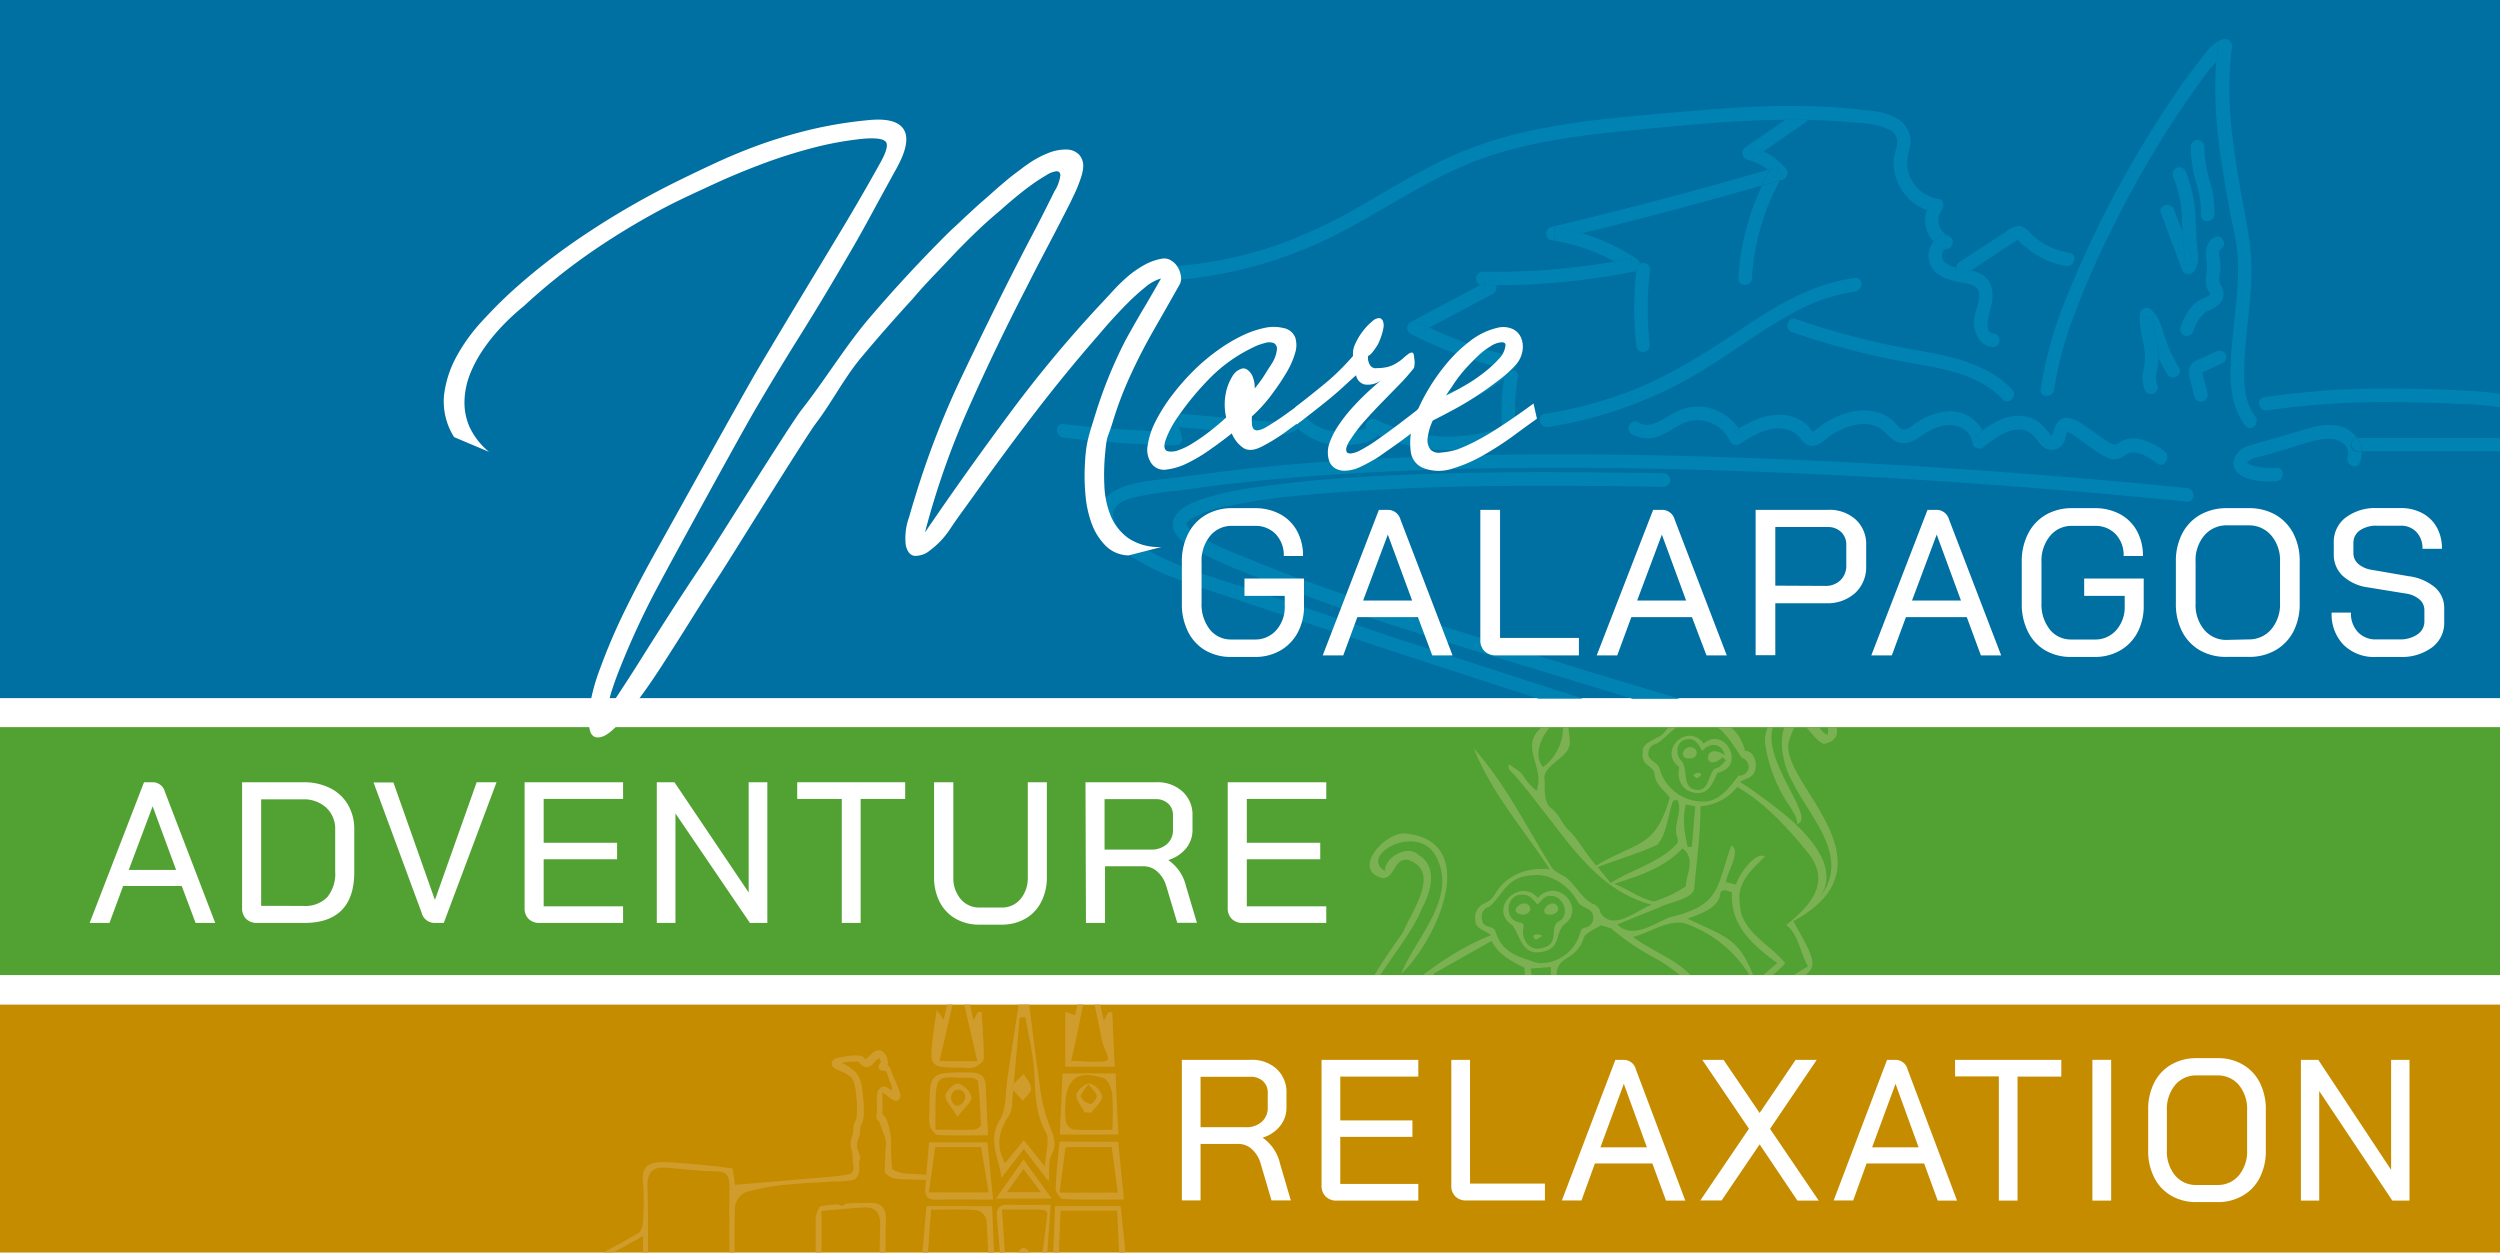 <svg id="Capa_1" data-name="Capa 1" xmlns="http://www.w3.org/2000/svg" xmlns:xlink="http://www.w3.org/1999/xlink" viewBox="0 0 493 247"><defs><style>.cls-1{fill:none;}.cls-2{fill:#fff;}.cls-3{fill:#006fa1;}.cls-4{fill:#c58c00;}.cls-5{fill:#52a233;}.cls-6{clip-path:url(#clip-path);}.cls-7{fill:#7cb153;}.cls-8{fill:#d09d2d;}.cls-9{fill:#0083b2;}</style><clipPath id="clip-path"><rect class="cls-1" y="143.39" width="493" height="48.89"/></clipPath></defs><rect class="cls-2" width="493" height="247"/><rect class="cls-3" width="493" height="137.67"/><rect class="cls-4" y="198.11" width="493" height="48.89"/><path class="cls-2" d="M233.06,209H246.7a7.12,7.12,0,0,1,5.07,1.81,6.19,6.19,0,0,1,1.92,4.74v2.85a5.68,5.68,0,0,1-1.26,3.65,7,7,0,0,1-3.44,2.3v0a8.53,8.53,0,0,1,3.42,5.08l2.14,7.29h-3.81l-2.1-7.13a6.17,6.17,0,0,0-1.73-2.94,3.93,3.93,0,0,0-2.7-1.07h-7.46v11.14h-3.69Zm12.63,13.29a4.52,4.52,0,0,0,3.13-1.07,3.62,3.62,0,0,0,1.18-2.82v-2.89a3,3,0,0,0-.93-2.3,3.45,3.45,0,0,0-2.45-.87h-9.87v9.95Z"/><path class="cls-2" d="M261.41,235.94a2.94,2.94,0,0,1-.8-2.18V209h19.08v3.3H264.3v8.64h14.23v3.25H264.3v9.28h15.39v3.29H263.56A2.91,2.91,0,0,1,261.41,235.94Z"/><path class="cls-2" d="M287,235.94a2.85,2.85,0,0,1-.8-2.14V209h3.69V233.4h14.77v3.33H289.17A2.91,2.91,0,0,1,287,235.94Z"/><path class="cls-2" d="M325.85,229.44H314.51l-2.64,7.29H308L318.55,209h1.67a2.47,2.47,0,0,1,2.37,1.87l9.75,25.89h-3.8Zm-10.25-3.18h9.17l-4.55-12.53h0Z"/><path class="cls-2" d="M344.89,222.58,335.69,209h4.19L347,219.48,354.1,209h4.16l-9.21,13.61,9.6,14.15h-4.2L347,225.67l-7.5,11.06H335.3Z"/><path class="cls-2" d="M379.44,229.44H368.09l-2.64,7.29H361.6L372.13,209h1.67a2.45,2.45,0,0,1,2.37,1.87l9.76,25.89h-3.81Zm-10.26-3.18h9.17l-4.55-12.53h0Z"/><path class="cls-2" d="M394.17,212.27h-8.63V209h20.95v3.3h-8.63v24.46h-3.69Z"/><path class="cls-2" d="M412.62,209h3.7v27.76h-3.7Z"/><path class="cls-2" d="M428.15,235.78a8.54,8.54,0,0,1-3.34-3.57,11.5,11.5,0,0,1-1.19-5.35v-8a11.5,11.5,0,0,1,1.19-5.35,8.52,8.52,0,0,1,3.36-3.57,9.72,9.72,0,0,1,5-1.27h4.12a9.59,9.59,0,0,1,5,1.27,8.56,8.56,0,0,1,3.35,3.57,11.5,11.5,0,0,1,1.18,5.35v8a11.5,11.5,0,0,1-1.18,5.35,8.54,8.54,0,0,1-3.37,3.57,9.62,9.62,0,0,1-5,1.27h-4.16A9.62,9.62,0,0,1,428.15,235.78Zm9.07-2.1a5.42,5.42,0,0,0,4.28-1.88,7.4,7.4,0,0,0,1.63-5v-7.85a7.4,7.4,0,0,0-1.63-5,5.42,5.42,0,0,0-4.28-1.88h-4a5.38,5.38,0,0,0-4.27,1.88,7.4,7.4,0,0,0-1.64,5v7.85a7.44,7.44,0,0,0,1.62,5,5.33,5.33,0,0,0,4.25,1.88Z"/><path class="cls-2" d="M453.74,209h3.42l14.37,21.7V209h3.62v27.76h-3.38l-14.42-21.61v21.61h-3.61Z"/><rect class="cls-5" y="143.39" width="493" height="48.89"/><path class="cls-2" d="M35.84,174.72H24.28L21.59,182H17.68L28.4,154.26h1.7a2.48,2.48,0,0,1,2.41,1.86L42.44,182H38.57Zm-10.45-3.17h9.34L30.1,159h0Z"/><path class="cls-2" d="M48.56,181.23a2.9,2.9,0,0,1-.82-2.19V154.26H59.81a11.5,11.5,0,0,1,5.28,1.15,8.37,8.37,0,0,1,3.52,3.27,9.43,9.43,0,0,1,1.25,4.86V172q0,5-2.51,7.51T60,182H50.75A3,3,0,0,1,48.56,181.23Zm11.29-2.58a6.06,6.06,0,0,0,4.67-1.71,7.23,7.23,0,0,0,1.58-5.07v-8.25a5.7,5.7,0,0,0-1.76-4.35,6.55,6.55,0,0,0-4.65-1.64H51.5v21Z"/><path class="cls-2" d="M83.15,180l-9.49-25.7h3.92l8.15,23.08h.07L94,154.26h3.92L87.51,182H85.65A2.62,2.62,0,0,1,83.15,180Z"/><path class="cls-2" d="M104.26,181.23a2.93,2.93,0,0,1-.81-2.19V154.26h19.42v3.29H107.21v8.65h14.48v3.25H107.21v9.28h15.66V182H106.46A3,3,0,0,1,104.26,181.23Z"/><path class="cls-2" d="M129.52,154.26H133L147.64,176V154.26h3.68V182h-3.44L133.2,160.41V182h-3.68Z"/><path class="cls-2" d="M166,157.55h-8.79v-3.29H178.5v3.29h-8.78V182H166Z"/><path class="cls-2" d="M188.45,181.17a8,8,0,0,1-3.15-3.32,10.48,10.48,0,0,1-1.1-4.91V154.26H188v18.68a6.4,6.4,0,0,0,1.45,4.36,4.76,4.76,0,0,0,3.78,1.67h4.23a4.76,4.76,0,0,0,3.78-1.67,6.44,6.44,0,0,0,1.44-4.36V154.26h3.76v18.68a10.48,10.48,0,0,1-1.11,4.91,7.93,7.93,0,0,1-3.14,3.32,9.35,9.35,0,0,1-4.73,1.17h-4.23A9.32,9.32,0,0,1,188.45,181.17Z"/><path class="cls-2" d="M214.06,154.26H228a7.31,7.31,0,0,1,5.16,1.8,6.15,6.15,0,0,1,2,4.74v2.86a5.68,5.68,0,0,1-1.28,3.65,7.35,7.35,0,0,1-3.5,2.3v0a8.53,8.53,0,0,1,3.48,5.07l2.17,7.3h-3.87l-2.14-7.14a6.18,6.18,0,0,0-1.76-2.93,4,4,0,0,0-2.75-1.08h-7.6V182h-3.76Zm12.86,13.28a4.61,4.61,0,0,0,3.19-1.07,3.58,3.58,0,0,0,1.2-2.81v-2.9a3,3,0,0,0-.95-2.3,3.53,3.53,0,0,0-2.49-.87H217.82v9.95Z"/><path class="cls-2" d="M242.93,181.23a2.9,2.9,0,0,1-.82-2.19V154.26h19.43v3.29H245.87v8.65h14.48v3.25H245.87v9.28h15.67V182H245.12A3,3,0,0,1,242.93,181.23Z"/><g class="cls-6"><path class="cls-7" d="M337.47,219.21A203.55,203.55,0,0,0,299.63,215c-8.37.12-16.7-.14-25.06-.24-1.53-.41-5.8,1.09-6.43-.58.12-1.32,3.05-.48,3.9-.71-10.44-9.1-1.7-20.52,4.72-29.76,1.61-4,7.58-12,.85-14.16-2.82-.35-2.51,3.69-5,3.6-6.38-1.65.9-9.56,4.91-8.74,14.69,1.82,5.54,21.36-1.19,27.62,2.67-6.94,11.31-15,6.82-23.21-3.63-6.66-15.26-.2-10.06,2.94-.07-2.67,4.55-5.32,6.63-3.15,3.6,2,2.74,6.78.77,10.31-3.79,10-19.2,21.56-9.67,32.08-1.64-6.55.88-13.8,7.14-16.69,5.06-4,10.35-7.68,16.09-9.87-1.17-1-3.19-1.32-3.1-2.92a3,3,0,0,1,1.78-3.36,4.49,4.49,0,0,0,2.18-2c2.3-3.76,6.47-5.18,10.71-4.73-5.55-8.49-11.25-14.69-15-23.88,6.69,7.67,10,14.93,15.47,23.64.79,1,2.23,1.34,3.13,2.18,1.66,1.54,2.82,3.84,4.88,4.87a2.14,2.14,0,0,1,1.51,1.8c2.61,3.69,7-.48,10.12-1.63C315.42,175.69,310,167,303.62,159c-3.36-4.34-1.06-1.49-4.55-5.7-.55-.84-1.87-1.4-1.53-2.55,4.25,2.62,1.49,1.61,5.46,5.23,1.76-4.57-3.3-8.58.72-12.29,5.17-5.14,5.27-3.88,5.88,2.73-.21,3-4.39,3.93-5.07,6.64.29,1.75-.39,4.78,1.24,6.23,1.6,1.12,2.07,2.81,3.36,4.22,2.18,2,3.56,4.92,5.66,7.18,8-4.81,11.69-3.34,14.49-13.42-1.22-1.54-2.93-2.7-3-4.76-.52-1.79-2.61-1.46-2.34-4-.23-2.6,3.46-2.58,4.52-4.39,4.52-5.47,13.94-3.25,15.65,3.94,2,0,2.78,3.18,1.54,4.73-.59.69-1.76.91-2.55,1.4a91.86,91.86,0,0,1,11.08,8.39l0,.06c4.16,3.9,8.55,9.9,4.21,14.85,7.26-8.28-1.78-16.53-5-23.51-2.15-3.36-4.16-14,3-12.39,2.34.54,2.19,2.66,4,3.34,1.3-5.87-8.84-7.23-10.77-1.51-2.24,6.6,8.75,18.17,4.73,19.06.24-1.11-.86-2.46-1.27-3.28a29.13,29.13,0,0,1-4.87-11.85c-1.3-5.51,6.07-12,11-8.08.39.32.64.49.79.65,2.16,2.21,3.91,5.89-.31,6.78-3-1.06-4.64-8.07-6.89-.58-2.37,7.92,22.09,24,.83,35.53,6.52,11.44,4.41,8.53-4.91,15.69,2.91,5.34,6.16,10.32,8.77,15.76,1.24,1.87,3.58,3.05,4.54,4.94-7.71-3.77-9.7-13.24-14.14-20-3.12,2-6.28-1.58-8.87-3.21.69-2,3.54-2.69,5.27-1.57a2,2,0,0,0,1.4.18,24.37,24.37,0,0,0-13.51-11.38c-3.49-.7-6.85,1.91-10.18,2.7,4.24,3.23,10.89,5.15,13.18,10.17C336.08,201.38,346.16,219.41,337.47,219.21Zm-27.39-5c7.78,1,15.72,1.65,23.41,3.32,11.05,3.63,5.2-7.26,3.67-12.88-.7-3.09-2.33-6.13-2.92-9.14-.15-.76-3.45-4.19-8.06-6.68a46.94,46.94,0,0,1-8.44-5.74c-.74-.25-1.38-.43-2.06-.64-1.05.77-2.59,1.23-3.29,2.31-1.94,5.92-6.55,2.66-5.19,10.07.85,3.25-1.94,14.78.92,15.11,1.55.79,1.67,2.5,2.59,3.82ZM301.84,191c1.63,9.51-6,17-.66,19.85,1,.55.38,1.7.74,2.32,2.17,1.08,5.24.31,7.7.22-1-2.45-3.13-1.89-4.51-3.34.22-.83,1.28-1.65,1-2.53-.17-5.19-.34-11.48-.27-16.82Zm-11.92,22.57c5.84,1.47,5.62-5.68,4.75-9.59-.58-2.4-1.66-5.37-4.77-7a1.3,1.3,0,0,1-.8-1.22c7.31,2,9.13,11.48,5.39,17.83l5.74-.36c.32-1.61-.84-2.08-1.71-2.2-.67-.17-.8-.26-.59-.89.46-6.35,3.34-13.1,2.68-19.33-2.76-1.34-5.26-2.7-6.44-5.28l-11.48,6.48.19.63a6.93,6.93,0,0,1,.93,0c1.18,1,.82,1.18-.05,1.71-3,.48-5.67.49-8.11,3-4.2,3.93-5.42,8.74-3.62,14.3.29.88.57,1.93,1.69,1.93C279.05,213.21,284.53,213.79,289.92,213.53Zm52.43-19.72a3.55,3.55,0,0,0-2.22.82c2.28.91,4.05,3.17,6.73,2.89a59.06,59.06,0,0,1,9.69-7c-1.55-2.55-1.9-6.47-4.32-8.13,4.62-3.67,9-8.36,4.37-14.17-4.05-5-8.41-9.79-14-13.09a10.15,10.15,0,0,1-7.26,3.81c0,5.3-.73,10.66-1.21,15.86.08,2.54-5.11,3-6.95,4.12l-7.86,3.17-.38.15c2.77,3,7.23-.06,10.2-1.36,10.35-2.33,9.31-6.09,12.29-14.19,2,1.07-1,5.54-1.07,7.22l2,.5c.42-1.86,3.85-6.69,5.68-5.52-2.77,2.66-5.58,5.21-4.95,9.22.14,5.67,5.89,7.94,8.93,11.77-1.47,1.89-3.86,3.29-5.64,5C345,195.54,343.8,193.47,342.35,193.81Zm-2.24-18.29c-.33,0-.9.26-.87.61-.31,3-4,4-6.44,5,7.63,3.69,10.26,3.69,13.39,12.39l4.29-3.65c-4.82-3.51-9.33-7.43-8.92-13.9A7.56,7.56,0,0,0,340.11,175.52Zm-37.22-3c-5.72.09-6,3.26-9.13,6.21a2,2,0,0,0-1.54,2.32c.13,2.22,2,1.15,2.67,2.51,1.25,4.24,4.39,5.06,8.17,6.25l.51.08a8.06,8.06,0,0,0,8-5.88c.23-.69.37-1,1-1.11a1.85,1.85,0,0,0,1.61-1.87c.19-2-2-1.86-2.9-3C309.67,175,306.39,172.49,302.89,172.54Zm28.8-5.18c-3.58,3.8-8.45,5.32-13.37,6.91,2.6,1,5.19,2.94,7.81,3.5a25.51,25.51,0,0,0,6.33-3c.07-2.56,2-5.34-.61-7.47Zm-1.74-9.5c-1.09,2.78-1.15,6.43-3.13,8.71-3.72,1.74-7.88,2.9-11.75,4.39l2.55,3.17c4.22-2.76,9.73-4,13.12-7.84.4-.45-.14-1.46-.2-2.06-.27-2.18,1.29-4.46.24-6.52Zm2.43,1c-.64,2.79-.16,5.43.4,8.13l.86,0,.67-8-1.87-.39Zm2.18-16.6c-3.52-.34-5.15,2.49-7.7,4.28-.84.25-1.64.62-1.77,1.7-.39,1.6,1.47,1.91,2.08,3a8.89,8.89,0,0,0,8.35,6.8c3.47.2,5.39-2.61,7.32-5.1a1.88,1.88,0,0,0,2-1.53,1.9,1.9,0,0,0-1.39-2C341.35,146.26,339.08,141.89,334.56,142.23Zm-26.88-.71c-2.78,1.75-5.88,6.75-3.39,9.71a9.84,9.84,0,0,0,3.73-9.91Z"/><path class="cls-7" d="M303.26,187.81c-3.19.14-3.52-3.38-5-5.34-4.93-3.19,1.36-9.54,5-5.41,3.9-4.27,9.85,2.27,4.95,5.44C306.54,184.63,307.89,187.37,303.26,187.81Zm-3-11.37c-3.14-.29-3.83,4.54-1,5.37,1,.17,1.39.39,1.12,1.29-.29,1.91.8,4,2.9,4,4.71-.46,2.13-3.94,3.92-5.3,2.68-1.06,1.16-5.33-1.5-5.13-1.05-.18-1.88,1.17-2.51,1.69C302.54,177.63,301.56,176.27,300.26,176.44Z"/><path class="cls-7" d="M334.76,156.38c-2.12,0-4.31-1.74-3.62-5.13-4.3-3.14,1.63-8.93,4.82-4.61,4.11-3.62,8.58,4.49,2.73,5.75C337.89,153.93,337.25,156.45,334.76,156.38ZM333,145.78c-2.23-.11-2.76,2.6-1.68,4,1.86,1.48,0,5.81,3.41,6,2.64.08,2-3.74,3.79-4.34.75-.09,1.24-1,1.84-1.49l-.63-.64c-4,3.56-3.92-3.46.43-.36-.66-2.52-3-2.6-4.48-.88C335.17,147.14,334.35,145.56,333,145.78Z"/><path class="cls-7" d="M300.29,180.38c-3.71-.49,1-3.91,1.49-1.18C301.82,179.89,300.92,180.38,300.29,180.38Z"/><path class="cls-7" d="M305.58,180.37c-2.55-.11.15-3.28,1.4-1.84C307.82,179.46,306.79,180.44,305.58,180.37Z"/><path class="cls-7" d="M302.89,185.32c-1.5-1,.64-1.4,1.25-.74Z"/><path class="cls-7" d="M333.08,149.57c-2,0-1.21-2.21.2-2.24C335.12,147.36,335,149.72,333.08,149.57Z"/><path class="cls-7" d="M333.92,152.9c1-1.1,2.5-.17.62.57Z"/></g><path class="cls-1" d="M201.92,238.53h-4.35c.24,2.58.39,5.65.57,8.48h2.51c.46-.54.9-.93,1.23-.92s.79.39,1.2.92h2.51c.35-2.55.74-5.72.88-6.89C206.69,238.34,206.28,238.53,201.92,238.53Z"/><path class="cls-1" d="M141.13,231c-3.21-.06-6.41-.44-9.61-.7-2.74-.23-3.92.72-3.85,3.76.1,4.31.12,8.63.12,12.95h16q0-6.56,0-13.12C143.85,231.83,143.23,231,141.13,231Z"/><path class="cls-1" d="M192.59,238.62c-2.89-.21-5.79-.09-9-.09-.2,2.89-.42,5.69-.6,8.47h11.91c-.1-2.18-.21-4.36-.35-6.54A2.77,2.77,0,0,0,192.59,238.62Z"/><path class="cls-1" d="M209.14,238.74q-.16,4.15-.33,8.26h11.87c-.12-2.74-.24-5.48-.37-8.26Z"/><path class="cls-1" d="M191.51,212.55c-6.13.2-7.09-1.65-7.07,5.9,0,1.29,0,2.57,0,4.35,2.86,0,5.24,0,7.62,0,.48,0,1.35-.55,1.34-.83-.08-2.87-.25-5.74-.53-8.6C192.84,213,192,212.54,191.51,212.55Zm-2.67,7.67c-1.2-2-2.46-3.13-2.39-4.2.07-.9,1.86-2.5,2.56-2.34a4,4,0,0,1,2.57,2.72C191.7,217.26,190.25,218.36,188.84,220.22Z"/><path class="cls-1" d="M190.33,215.87a1.48,1.48,0,0,0-.12-.29l0,0c-.05-.08-.12-.15-.17-.22l-.06-.06a1.47,1.47,0,0,0-.6-.34.74.74,0,0,0-.39,0h0a1,1,0,0,0-.64.12,1.47,1.47,0,0,0-.57.59,1.64,1.64,0,0,0-.14.39,1.58,1.58,0,0,0-.05.43,2.2,2.2,0,0,0,.05.44,2.62,2.62,0,0,0,.15.39.83.83,0,0,0,.09.16,1.7,1.7,0,0,0,.27.33l.2.15a.77.77,0,0,0,.36.12.57.57,0,0,0,.26,0,.77.77,0,0,0,.36-.12.42.42,0,0,0,.14-.09,3.92,3.92,0,0,0,.32-.25l.12-.13a2.7,2.7,0,0,0,.25-.34,2.06,2.06,0,0,0,.16-.37.88.88,0,0,0,.06-.27,1.36,1.36,0,0,0,0-.2,1.87,1.87,0,0,0,0-.32A.17.17,0,0,0,190.33,215.87Z"/><path class="cls-1" d="M199,219.93c-2.07,3-2.75,6-.83,9.46l3.7-4.54c1.44,1.81,2.59,3.23,4.15,5.18.14-2.82,1-5.27.18-6.76-2-3.64-2.06-7.36-2.23-11.28s-1.16-7.61-1.79-11.41l-1.13.07c-.39,4.39-.77,8.77-1.17,13.15.78-.81,1.37-1.43,2-2,.52.95,1.43,1.9,1.45,2.87,0,.8-1,1.63-1.58,2.44L199.8,215c-.06.69-.12,1.38-.19,2.07A6.34,6.34,0,0,1,199,219.93Z"/><path class="cls-1" d="M211.22,209.16c1.48.07,3,.19,4.46.19,3.34,0,3.31,0,2-3a12.7,12.7,0,0,1-.64-2.62q-.6-2.82-1.18-5.64h-2.27q-.72,3.54-1.45,7.08C211.86,206.52,211.53,207.84,211.22,209.16Z"/><path class="cls-1" d="M193.46,226.2h-9.05c-.43,3.11-.83,6-1.25,8.94H195C194.43,232,194,229.13,193.46,226.2Z"/><path class="cls-1" d="M192.73,209.25c-.87-3.76-1.7-7.39-2.57-11.14h-2.3c-.88,3.79-1.73,7.43-2.6,11.14Z"/><path class="cls-1" d="M120.93,247h5.87c0-1.06,0-2.13,0-3.23Z"/><path class="cls-1" d="M169.84,238.12c-2.49.18-5,.42-7.9.67V247h11.48c0-1.76.05-3.52.1-5.28C173.61,238.79,172.4,237.92,169.84,238.12Z"/><path class="cls-1" d="M217.64,212.64c-5.09-1.77-7.51,0-7.59,5.34a13.41,13.41,0,0,0,.12,3.3,2.23,2.23,0,0,0,1.44,1.46c2.47.15,4.95.07,7.75.07a62.46,62.46,0,0,0-.08-7.06C219.15,214.63,218.47,212.93,217.64,212.64Zm-2.47,6.78-1.32-.08c-.59-1.15-1.73-2.38-1.58-3.43s1.77-2.34,2.61-2.24a3.55,3.55,0,0,1,2.45,2.54C217.31,217.29,216,218.35,215.17,219.42Z"/><path class="cls-1" d="M210.16,226.24c-.4,3-.78,5.88-1.18,9h11.5c-.42-3.14-.81-6-1.2-9Z"/><path class="cls-1" d="M213.13,216.29A2.57,2.57,0,0,0,215,217.7c.37.07,1.36-1,1.31-1.52-.05-.67-.83-1.29-1.65-2.4C213.88,215,213,215.73,213.13,216.29Z"/><path class="cls-1" d="M217,198.11l.7,3.19.9-1.71.75.07c.16,3.52.32,7,.49,10.68h-9.74V199.48l1.92.77c.16-.72.31-1.43.46-2.14H203c.7,5.55,1.37,11.1,2.17,16.63a32.3,32.3,0,0,0,1.68,6.81c.8,2.08,1.82,3.85.53,6.21-.65,1.18-.34,2.88-.53,5.24l-4.92-6.43-4.4,5.71c-.46-3.9-2.8-7.39-.31-11.46,1.37-2.25,1.07-5.54,1.51-8.36q1.09-7.17,2.17-14.35h-9.59c.22,1,.45,2,.68,3.06.4-.68.67-1.16.94-1.63l.7.07c.17,3,.44,6.08.42,9.12,0,.6-1,1.39-1.77,1.71a6.27,6.27,0,0,1-2.38.08c-6.64,0-6.64,0-5.81-6.71.17-1.36.4-2.72.68-4.62l1.39,1.91c.21-1,.42-2,.64-3H0V247H119c2.36-1.27,4.66-2.53,6.92-3.84.56-.32.83-1.5.87-2.31a52.6,52.6,0,0,0,0-7.84c-.36-3.23,1.61-3.87,3.94-3.83,3.4.07,6.8.49,10.2.79,1.1.1,2.19.29,3.54.47.18,1.2.36,2.44.48,3.22L164.61,232v0a31.11,31.11,0,0,0,3.17-.5,1.72,1.72,0,0,0,.48-1.67c-.09-.67-.12-1.16-.14-1.56A5.56,5.56,0,0,0,168,227a4.59,4.59,0,0,1,.18-2.81,3.24,3.24,0,0,0,.3-1.52,3.21,3.21,0,0,1,.39-1.59,5.5,5.5,0,0,0,.24-.56,17.22,17.22,0,0,0,0-4,4.43,4.43,0,0,1-.05-.47c-.06-.82-.24-3-1.15-3.76a7.94,7.94,0,0,0-2.07-1.16c-.85-.37-1.52-.66-1.62-1.34a1,1,0,0,1,.63-1c.8-.4,4.91-1.12,5.69-.34l.26.28.13.15c.11-.09.29-.27.43-.41.67-.66,1.43-1.41,2.21-1.4a1.2,1.2,0,0,1,.85.38,2.68,2.68,0,0,1,.81,2.48,2.31,2.31,0,0,1,.69,1.1c.16.52.48,1.27.79,2,.85,2,1.15,2.81,1,3.39a.84.84,0,0,1-.58.56c-.58.18-1.11-.24-2.06-1-.24-.19-.57-.46-.85-.66-.05.54,0,1.36,0,1.92a18.14,18.14,0,0,1,0,2c0,.37,0,.38.17.59a3.27,3.27,0,0,1,.86,1.49,13.13,13.13,0,0,1,.69,4.48,43.41,43.41,0,0,0,.21,4.72,6.78,6.78,0,0,0,2.39.85c1.44.08,2.88.16,4.31.28.17-2.09.35-4.21.53-6.45h11.53c.36,3.56.72,7.21,1.13,11.29-4.36,0-7.87-.05-11.37,0-1.65,0-2.14-.79-2-2.21,0-.55.09-1.09.13-1.64-1.79-.15-3.62,0-5.41-.21a3.59,3.59,0,0,1-2.51-1.07l-.16-.19,0-.24c0-.41.12-4.11.24-5.32s-.75-2.66-1.11-3.89a1.77,1.77,0,0,0-.5-.87c-.38-.4-.32-.45-.2-1.44a17.19,17.19,0,0,0,0-1.83c0-2,.1-2.71.77-3.14s1.08-.25,2.05.52c.28-.14.18-.72-.09-1.37a21.85,21.85,0,0,1-.76-2.14c-.09-.31-.71-.38-.71-.38h-.05a.77.77,0,0,1-.81-.46.89.89,0,0,1,.31-1c.16-.16,0-.59-.28-1a7.22,7.22,0,0,0-1,.9,3.45,3.45,0,0,1-1,.81c-.89.35-1.71-.58-2-.92l-.09-.1a16,16,0,0,0-3.25.25,11.56,11.56,0,0,1,2.49,1.6c1.38,1.18,1.58,3.66,1.66,4.74,0,.14,0,.25,0,.3.06.28.38,3.74,0,4.83a5.77,5.77,0,0,1-.29.67,1.8,1.8,0,0,0-.24.94,4.59,4.59,0,0,1-.41,2.08,3.13,3.13,0,0,0-.12,1.87,9.15,9.15,0,0,1,.54,1.57c0,.39-.3.81-.21,1.42.24,1.83-.44,2.61-.82,2.89-.22.16-1.17.48-4.31.48h0c-2.89.2-5.8.29-8.69.58a47.29,47.29,0,0,0-8.54,1.51A3.87,3.87,0,0,0,144.9,238c-.07,3-.09,6-.1,9.05h16c0-2.18,0-4.36,0-6.54,0-.93.62-2.59,1.11-2.65,1.11-.14,2.22-.24,3.34-.33a.85.85,0,0,0,.65.29,1,1,0,0,0,.75-.4c1.71-.11,3.43-.16,5.14-.16,2,0,2.85,1.09,2.8,3.32s-.07,4.31-.07,6.47h7.32a6.26,6.26,0,0,1,.12-1.16c.24-2.82.45-5.26.68-8h13L196,247h1.18c-.19-2.33-.38-4.67-.6-7-.16-1.85.58-2.52,2.41-2.44,2.49.12,5,0,8.19,0-.22,3.19-.44,6.3-.67,9.41h1.18c.12-3,.24-6.06.36-9.15H221c.28,2.62.56,5.31.85,8.05a.77.77,0,0,0,.06.57V247H493V198.11Zm-32,25.7c-.6,0-1.37-1.09-1.62-1.82a8.24,8.24,0,0,1-.07-2.68c0-7.88,0-7.8,7.79-7.82,2.09,0,3.2.55,3.29,2.7.14,3.07.29,6.13.47,9.7C191.14,223.89,188.06,224,185,223.81Zm11.4,12.55,5.45-7.73,5.56,7.73Zm13.15-24.67H220c.2,4.06.39,8,.59,12.05H209C209.18,219.65,209.36,215.74,209.54,211.69Zm.1,24.71c-.55,0-1.5-1.28-1.47-2,.1-3,.47-6.07.77-9.33h11.53c.37,3.71.73,7.31,1.13,11.37C217.2,236.49,213.41,236.58,209.64,236.4Z"/><path class="cls-1" d="M198.56,235.1h6.71l-3.44-4.59C200.64,232.17,199.69,233.51,198.56,235.1Z"/><path class="cls-8" d="M197.18,220.82c-2.49,4.07-.15,7.56.31,11.46l4.4-5.71,4.92,6.43c.19-2.36-.12-4.06.53-5.24,1.29-2.36.27-4.13-.53-6.21a32.3,32.3,0,0,1-1.68-6.81c-.8-5.53-1.47-11.08-2.17-16.63h-2.1q-1.08,7.17-2.17,14.35C198.25,215.28,198.55,218.57,197.18,220.82Zm2.12-6.39.61-.63c.4-4.38.78-8.76,1.17-13.15l1.13-.07c.63,3.8,1.62,7.59,1.79,11.41s.2,7.64,2.23,11.28c.84,1.49,0,3.94-.18,6.76-1.56-1.95-2.71-3.37-4.15-5.18l-3.7,4.54c-1.92-3.48-1.24-6.49.83-9.46a6.34,6.34,0,0,0,.58-2.88c.07-.69.13-1.38.19-2.07Z"/><path class="cls-8" d="M184.73,199.19c-.28,1.9-.51,3.26-.68,4.62-.83,6.71-.83,6.71,5.81,6.71a6.27,6.27,0,0,0,2.38-.08c.72-.32,1.76-1.11,1.77-1.71,0-3-.25-6.08-.42-9.12l-.7-.07c-.27.47-.54,1-.94,1.63-.23-1-.46-2-.68-3.06h-1.11c.87,3.75,1.7,7.38,2.57,11.14h-7.47c.87-3.71,1.72-7.35,2.6-11.14h-1.1c-.22,1-.43,2-.64,3Z"/><path class="cls-8" d="M210.08,199.48v10.86h9.74c-.17-3.65-.33-7.16-.49-10.68l-.75-.07-.9,1.71-.7-3.19h-1.12q.58,2.82,1.18,5.64a12.7,12.7,0,0,0,.64,2.62c1.31,3,1.34,3-2,3-1.49,0-3-.12-4.46-.19.31-1.32.64-2.64.92-4q.74-3.54,1.45-7.08h-1.13c-.15.71-.3,1.42-.46,2.14Z"/><path class="cls-8" d="M208.94,225.12c-.3,3.26-.67,6.29-.77,9.33,0,.67.92,1.93,1.47,2,3.77.18,7.56.09,12,.09-.4-4.06-.76-7.66-1.13-11.37Zm0,10.08c.4-3.08.78-5.95,1.18-9h9.12c.39,3,.78,5.82,1.2,9Z"/><path class="cls-8" d="M182.92,232.71l-.32,0c0,.55-.09,1.09-.13,1.64-.11,1.42.38,2.25,2,2.21,3.5-.07,7,0,11.37,0-.41-4.08-.77-7.73-1.13-11.29H183.21c-.18,2.24-.36,4.36-.53,6.45l.39,0C183,232,183,232.37,182.92,232.71Zm1.49-6.51h9.05c.49,2.93,1,5.77,1.5,8.94h-11.8C183.58,232.16,184,229.31,184.41,226.2Z"/><path class="cls-8" d="M199,237.56c-1.83-.08-2.57.59-2.41,2.44.22,2.33.41,4.67.6,7h.95c-.18-2.83-.33-5.9-.57-8.48h4.35c4.36,0,4.77-.19,4.55,1.58-.14,1.17-.53,4.34-.88,6.89h.93c.23-3.11.45-6.22.67-9.41C204,237.59,201.49,237.68,199,237.56Z"/><path class="cls-8" d="M201.88,246.08c-.33,0-.77.38-1.23.92h2.43C202.67,246.47,202.26,246.09,201.88,246.08Z"/><path class="cls-8" d="M191.09,211.49c-7.79,0-7.79-.06-7.79,7.82a8.24,8.24,0,0,0,.07,2.68c.25.73,1,1.78,1.62,1.82,3.07.18,6.15.08,9.86.08-.18-3.57-.33-6.63-.47-9.7C194.29,212,193.18,211.49,191.09,211.49Zm1,11.28c-2.38.08-4.76,0-7.62,0,0-1.78,0-3.06,0-4.35,0-7.55.94-5.7,7.07-5.9.46,0,1.33.47,1.36.79.28,2.86.45,5.73.53,8.6C193.41,222.22,192.54,222.75,192.06,222.77Z"/><path class="cls-8" d="M220,211.69H209.54c-.18,4.05-.36,8-.54,12.05h11.54C220.34,219.69,220.15,215.75,220,211.69Zm-.59,11.12c-2.8,0-5.28.08-7.75-.07a2.23,2.23,0,0,1-1.44-1.46,13.41,13.41,0,0,1-.12-3.3c.08-5.3,2.5-7.11,7.59-5.34.83.29,1.51,2,1.64,3.11A62.46,62.46,0,0,1,219.36,222.81Z"/><path class="cls-8" d="M196.39,236.36h11l-5.56-7.73Zm2.17-1.26c1.13-1.59,2.08-2.93,3.27-4.59l3.44,4.59Z"/><path class="cls-8" d="M203.32,214.64c0-1-.93-1.92-1.45-2.87-.59.6-1.18,1.22-2,2,0,.39-.07.78-.11,1.18l1.94,2.1C202.3,216.27,203.33,215.44,203.32,214.64Z"/><path class="cls-8" d="M199.3,214.43l.5.55c0-.4.07-.79.11-1.18Z"/><path class="cls-8" d="M189,213.68c-.7-.16-2.49,1.44-2.56,2.34-.07,1.07,1.19,2.23,2.39,4.2,1.41-1.86,2.86-3,2.74-3.82A4,4,0,0,0,189,213.68Zm1.35,2.78a.88.88,0,0,1-.06.27,2.06,2.06,0,0,1-.16.37,2.7,2.7,0,0,1-.25.34l-.12.13a3.92,3.92,0,0,1-.32.25.42.42,0,0,1-.14.09.77.77,0,0,1-.36.12.57.57,0,0,1-.26,0,.77.77,0,0,1-.36-.12l-.2-.15a1.7,1.7,0,0,1-.27-.33.83.83,0,0,1-.09-.16,2.62,2.62,0,0,1-.15-.39,2.2,2.2,0,0,1-.05-.44,1.58,1.58,0,0,1,.05-.43,1.64,1.64,0,0,1,.14-.39,1.47,1.47,0,0,1,.57-.59,1,1,0,0,1,.64-.12h0a.74.74,0,0,1,.39,0,1.47,1.47,0,0,1,.6.34l.06.06c0,.07.12.14.17.22l0,0a1.48,1.48,0,0,1,.12.29.17.17,0,0,1,0,.07,1.87,1.87,0,0,1,0,.32A1.36,1.36,0,0,1,190.36,216.46Z"/><path class="cls-8" d="M214.88,213.67c-.84-.1-2.49,1.33-2.61,2.24s1,2.28,1.58,3.43l1.32.08c.78-1.07,2.14-2.13,2.16-3.21A3.55,3.55,0,0,0,214.88,213.67Zm.09,4a2.57,2.57,0,0,1-1.84-1.41c-.11-.56.75-1.33,1.5-2.51.82,1.11,1.6,1.73,1.65,2.4C216.33,216.68,215.34,217.77,215,217.7Z"/><path class="cls-8" d="M182.69,237.85c-.23,2.73-.44,5.17-.68,8a6.26,6.26,0,0,0-.12,1.16H183c.18-2.78.4-5.58.6-8.47,3.24,0,6.14-.12,9,.09a2.77,2.77,0,0,1,1.93,1.84c.14,2.18.25,4.36.35,6.54H196l-.36-9.15Z"/><path class="cls-8" d="M221.84,245.9c-.29-2.74-.57-5.43-.85-8.05H208.06c-.12,3.09-.24,6.13-.36,9.15h1.11q.16-4.11.33-8.26h11.17c.13,2.78.25,5.52.37,8.26h1.22v-.53A.77.77,0,0,1,221.84,245.9Z"/><path class="cls-8" d="M147.06,235.08a47.29,47.29,0,0,1,8.54-1.51c2.89-.29,5.8-.38,8.69-.58h0c3.14,0,4.09-.32,4.31-.48.38-.28,1.06-1.06.82-2.89-.09-.61.23-1,.21-1.42a9.15,9.15,0,0,0-.54-1.57,3.13,3.13,0,0,1,.12-1.87,4.59,4.59,0,0,0,.41-2.08,1.8,1.8,0,0,1,.24-.94,5.77,5.77,0,0,0,.29-.67c.42-1.09.1-4.55,0-4.83,0-.05,0-.16,0-.3-.08-1.08-.28-3.56-1.66-4.74a11.56,11.56,0,0,0-2.49-1.6,16,16,0,0,1,3.25-.25l.09.1c.29.34,1.11,1.27,2,.92a3.45,3.45,0,0,0,1-.81,7.22,7.22,0,0,1,1-.9c.31.39.44.82.28,1a.89.89,0,0,0-.31,1,.77.77,0,0,0,.81.46h.05s.62.07.71.38a21.85,21.85,0,0,0,.76,2.14c.27.65.37,1.23.09,1.37-1-.77-1.37-1-2.05-.52s-.8,1.12-.77,3.14a17.19,17.19,0,0,1,0,1.83c-.12,1-.18,1,.2,1.44a1.77,1.77,0,0,1,.5.87c.36,1.23,1.22,2.78,1.11,3.89s-.27,4.91-.24,5.32l0,.24.16.19a3.59,3.59,0,0,0,2.51,1.07c1.79.17,3.62.06,5.41.21,0-.34.05-.67.08-1-1.43-.12-2.87-.2-4.31-.28a6.78,6.78,0,0,1-2.39-.85,43.41,43.41,0,0,1-.21-4.72,13.13,13.13,0,0,0-.69-4.48,3.27,3.27,0,0,0-.86-1.49c-.2-.21-.21-.22-.17-.59a18.14,18.14,0,0,0,0-2c0-.56,0-1.38,0-1.92.28.2.61.47.85.66.95.77,1.48,1.19,2.06,1a.84.84,0,0,0,.58-.56c.19-.58-.11-1.39-1-3.39-.31-.73-.63-1.48-.79-2a2.31,2.31,0,0,0-.69-1.1,2.68,2.68,0,0,0-.81-2.48,1.2,1.2,0,0,0-.85-.38c-.78,0-1.54.74-2.21,1.4-.14.14-.32.32-.43.41l-.13-.15-.26-.28c-.78-.78-4.89-.06-5.69.34a1,1,0,0,0-.63,1c.1.68.77,1,1.62,1.34a7.94,7.94,0,0,1,2.07,1.16c.91.78,1.09,2.94,1.15,3.76a4.43,4.43,0,0,0,.05.47,17.22,17.22,0,0,1,0,4,5.5,5.5,0,0,1-.24.56,3.21,3.21,0,0,0-.39,1.59,3.24,3.24,0,0,1-.3,1.52A4.59,4.59,0,0,0,168,227a5.56,5.56,0,0,1,.15,1.25c0,.4,0,.89.14,1.56a1.72,1.72,0,0,1-.48,1.67,31.11,31.11,0,0,1-3.17.5v0l-19.69,1.67c-.12-.78-.3-2-.48-3.22-1.35-.18-2.44-.37-3.54-.47-3.4-.3-6.8-.72-10.2-.79-2.33,0-4.3.6-3.94,3.83a52.6,52.6,0,0,1,0,7.84c0,.81-.31,2-.87,2.31-2.26,1.31-4.56,2.57-6.92,3.84h1.94l5.86-3.23c0,1.1,0,2.17,0,3.23h1c0-4.32,0-8.64-.12-12.95-.07-3,1.11-4,3.85-3.76,3.2.26,6.4.64,9.61.7,2.1,0,2.72.84,2.7,2.89q-.06,6.56,0,13.12h1c0-3,0-6,.1-9.05A3.87,3.87,0,0,1,147.06,235.08Z"/><path class="cls-8" d="M171.84,237.21c-1.71,0-3.43,0-5.14.16a1,1,0,0,1-.75.4.85.85,0,0,1-.65-.29c-1.12.09-2.23.19-3.34.33-.49.06-1.1,1.72-1.11,2.65,0,2.18,0,4.36,0,6.54h1.14v-8.21c2.91-.25,5.41-.49,7.9-.67s3.77.67,3.68,3.6c-.05,1.76-.08,3.52-.1,5.28h1.15c0-2.16,0-4.31.07-6.47S173.82,237.21,171.84,237.21Z"/><path class="cls-8" d="M182.92,232.71c0-.34.09-.67.15-1l-.39,0c0,.34-.06.67-.08,1Z"/><path class="cls-1" d="M439,10.36h0l0,0S439.05,10.38,439,10.36Z"/><path class="cls-1" d="M434.27,73.25a.17.17,0,0,1,0,.08A.08.08,0,0,0,434.27,73.25Z"/><path class="cls-1" d="M439,10.36l0,0Z"/><path class="cls-1" d="M256.34,122.29q-6.78-2.25-13.57-4.53c-4-1.34-8-2.57-11.92-4.17a42.39,42.39,0,0,1-9.3-5c-2.07-1.55-4.21-3.58-4.63-6.26-1-6.46,7.58-7.36,12-7.89,6.53-.77,13-1.73,19.58-2.38,14.92-1.48,29.92-2.16,44.91-2.42,16-.28,32-.07,48,.46q23.71.78,47.4,2.46,21.26,1.49,42.46,3.59c1.7.17,1.71,2.85,0,2.68-3.2-.32-6.39-.63-9.59-.92q-21.45-2-42.95-3.33-23.39-1.47-46.81-2.08c-15.67-.38-31.35-.44-47,0-14.33.42-28.67,1.26-42.92,2.92-3.23.38-6.44.85-9.67,1.28a66.16,66.16,0,0,0-8.76,1.34c-2,.54-4.55,1.63-3.93,4.17s3.77,4.52,5.93,5.79c6.93,4.06,15,6.13,22.54,8.66q13.44,4.48,26.89,8.91,18.52,6.09,37.1,12H322q-11.53-3.46-23-7c-11.43-3.48-22.87-6.91-34.18-10.77-5.7-1.94-11.36-4-16.94-6.22a111.65,111.65,0,0,1-12.21-5.38c-2.29-1.25-5.74-3.82-3.82-6.79,1.06-1.65,3.14-2.48,4.89-3.11A56.5,56.5,0,0,1,247.36,96c12.9-1.93,26-2.49,39.06-2.82,13.86-.35,27.73-.19,41.59,0a1.34,1.34,0,0,1,0,2.68l-9.91-.14c-13.53-.15-27.07-.15-40.59.42-6.72.28-13.45.69-20.15,1.33A128.75,128.75,0,0,0,242.6,99.6a25,25,0,0,0-7.34,2.38,4.55,4.55,0,0,0-.78.53l-.33.32,0,0s0,0-.06.09-.13.21-.09.14c-.05.09-.05.4-.06.15s0,.14,0,.18,0,0,0,0v0c-.06-.3.06.15,0,0,.05.26,0,.09,0,.09s.11.22.18.33l.07.1h0l.3.32a5.41,5.41,0,0,0,1.41,1.1,59.94,59.94,0,0,0,9.14,4.29c10.87,4.56,22.06,8.31,33.29,11.86,11.42,3.62,22.89,7.06,34.35,10.53q9.27,2.82,18.55,5.57H493V89.06l-27.27,0a4.64,4.64,0,0,1-.38,2.2c-.68,1.58-3,.21-2.31-1.35a2.31,2.31,0,0,0-.81-2.39,4.24,4.24,0,0,0-3.31-1c-2.65.15-5.35,1.28-7.88,2l-4.15,1.21c-1,.3-2.53.45-3.38,1.13-.42.34-.45.39-.07.63A5,5,0,0,0,445,92a12,12,0,0,0,3.87.25c1.72-.15,1.7,2.53,0,2.68-2.49.21-9-.12-8.37-4.06a4,4,0,0,1,3-2.93c2-.68,4-1.18,6-1.76s4.11-1.25,6.19-1.8a11.65,11.65,0,0,1,5.62-.36,5.92,5.92,0,0,1,3.47,2.33,1.39,1.39,0,0,1,.3,0l18.15,0H493V80.32a60.53,60.53,0,0,0-8.51-.69q-6.32-.31-12.63-.32a155.79,155.79,0,0,0-24.7,1.62c-1.68.27-2.4-2.32-.71-2.59a166.9,166.9,0,0,1,28-1.69q6.22.06,12.44.42a60.4,60.4,0,0,1,6.12.6V0H195.94V137.67H303.33Q279.81,130.08,256.34,122.29Zm49-38.09c-1.68.26-2.4-2.32-.71-2.59a82.36,82.36,0,0,0,15.23-3.87c8.49-3,15.91-7.73,23.35-12.73,6.94-4.66,14.18-9.09,22.62-10.2,1.7-.22,1.68,2.46,0,2.68a37.3,37.3,0,0,0-13.15,4.74c-7.44,4.15-14.07,9.59-21.64,13.52A83.59,83.59,0,0,1,305.31,84.2Zm73-15.08c6.64,1.17,13.72,2.61,18.54,7.72,1.18,1.25-.71,3.15-1.89,1.9-4.67-4.95-11.73-6-18.12-7.17a148.87,148.87,0,0,1-23.39-6.07c-1.62-.57-.92-3.16.71-2.59A153.68,153.68,0,0,0,378.27,69.12Zm47.25,22.2c-1.4-1-3.23-2.34-5-2.19-.9.08-1.45.71-2.23,1.06a3,3,0,0,1-2.48,0c-2-.8-3.79-2.41-5.55-3.59-.48-.33-2.1-1.68-2.44-1.52s-.4,1.25-.5,1.52a2.75,2.75,0,0,1-3,2c-1.62-.28-2.24-1.8-3.28-2.85-2.93-2.94-7.3.31-9.72,2.24a1.36,1.36,0,0,1-2.28-1c-.21-1.85-2.16-3.09-3.89-3.26-2.23-.22-4.39.91-6.18,2.12-1.45,1-3,1.92-4.77,1.17-1.51-.65-2.32-2.23-3.82-2.93-2.95-1.38-6.6-.07-9.15,1.6-1.3.85-2.58,2.51-4.31,2.07a3.28,3.28,0,0,1-1.75-1.43A4.63,4.63,0,0,0,353.27,85c-3.55-1.55-7.26.71-10.19,2.58a1.36,1.36,0,0,1-1.83-.48,7.09,7.09,0,0,0-8.24-4c-2.1.62-3.76,2.2-5.82,2.93a6.13,6.13,0,0,1-5.35-.4c-1.46-.92-.11-3.24,1.35-2.32,2.05,1.31,4.39-.38,6.16-1.42a10.49,10.49,0,0,1,5.58-1.71,9.9,9.9,0,0,1,8,4.33c3.51-2.1,7.57-3.75,11.57-1.94a7,7,0,0,1,2.22,1.55c.22.23.47.8.74.94s.53-.2.82-.44a17.67,17.67,0,0,1,4.83-2.8c3.34-1.27,7.29-1.3,10.15,1.06.62.52,1.31,1.65,2.14,1.8s2-1,2.73-1.42a12.86,12.86,0,0,1,5.75-2.11A7.31,7.31,0,0,1,391,84.88c2.66-1.95,5.67-3.54,9.06-2.61,1.84.5,2.8,1.66,4,3.06.11.12.51.71.69.68-.19,0,0-.36.1-.5a8.44,8.44,0,0,1,.71-1.89c1.19-1.91,3.25-1.19,4.79-.18l2.89,1.94a23.92,23.92,0,0,0,3.23,2.16c.92.4,1.39-.32,2.26-.69a5.36,5.36,0,0,1,2.86-.33A12.43,12.43,0,0,1,426.87,89C428.26,90,426.92,92.32,425.52,91.32Zm1.86-17.44c-.6-1.06-1.18-2.12-1.71-3.22a13,13,0,0,1-.23,2.13,5.09,5.09,0,0,0-.12,2.94,1.39,1.39,0,0,1-.48,1.84,1.36,1.36,0,0,1-1.83-.49,6.54,6.54,0,0,1-.33-4,11.74,11.74,0,0,0,.28-3.59c-.32-2.65-1.3-5.06-.92-7.77a1.35,1.35,0,0,1,2.24-.59c1.47,1.49,2,3.48,2.63,5.44a28.84,28.84,0,0,0,2.78,6A1.34,1.34,0,0,1,427.38,73.88Zm2.91-31a24.37,24.37,0,0,0-1.8-8.24,1.35,1.35,0,0,1,.93-1.65,1.39,1.39,0,0,1,1.65.93,27.26,27.26,0,0,1,1.9,9.17c.06,1.62.1,3.24.25,4.85.16,1.82.65,3.86-.52,5.46a1.35,1.35,0,0,1-2.44-.33c-1.36-3.71-2.76-7.4-4.13-11.11-.6-1.62,2-2.32,2.58-.71s1.13,3,1.7,4.57C430.36,44.87,430.33,43.89,430.29,42.91ZM432,28.83a1.34,1.34,0,0,1,2.67,0,24,24,0,0,0,1.09,6.88,19.94,19.94,0,0,1,.89,6.6c-.07,1.72-2.75,1.72-2.67,0a17.84,17.84,0,0,0-.88-6.15A26,26,0,0,1,432,28.83Zm-1.15,37.39a1.34,1.34,0,0,1-.93-1.64A11.84,11.84,0,0,1,432.6,60a9.12,9.12,0,0,1,2.31-1.41c.3-.15.75-.33.9-.66l0-.09a3.65,3.65,0,0,0-.34-.5c-1-1.77-.07-3.66-.33-5.55s-.35-3.85,1.46-5c1.46-.92,2.8,1.4,1.35,2.31-.54.34-.34,1.31-.26,1.81a9.8,9.8,0,0,1,.1,2.81,3.87,3.87,0,0,0,0,2.26,3.27,3.27,0,0,1,.64,2.41A3.46,3.46,0,0,1,437,60.52c-.67.48-1.49.68-2.16,1.15a7.54,7.54,0,0,0-2.28,3.62A1.38,1.38,0,0,1,430.88,66.22Zm7.43,5.42-2.4,1.1-1.19.56-.43.2v0l.06.24c.11.43.21.85.32,1.28l.61,2.48a1.37,1.37,0,0,1-.94,1.65,1.35,1.35,0,0,1-1.64-.94L432,75.32a4.48,4.48,0,0,1-.12-3.12c.46-.92,1.57-1.25,2.44-1.65L437,69.33a1.37,1.37,0,0,1,1.83.48A1.35,1.35,0,0,1,438.31,71.64Zm-4.85-59.3c1.2-1.52,3.16-4.56,5.37-4.64a1.37,1.37,0,0,1,1.29,1.7,71.16,71.16,0,0,0,.21,18.21C441,33.08,442,38.5,443,43.9a55.29,55.29,0,0,1,1.08,6.88,48.81,48.81,0,0,1-.1,6.84c-.33,4.62-1,9.2-1.23,13.83-.14,3.49-.16,7.73,2.12,10.63,1.05,1.34-.83,3.25-1.89,1.89-2.85-3.63-3.09-8.41-2.89-12.86.22-4.76,1-9.48,1.27-14.23a43.53,43.53,0,0,0,0-7.13c-.25-2.55-.89-5.07-1.37-7.58-1.84-9.84-3.59-20-2.78-30.09a47.28,47.28,0,0,0-3,3.75A198.34,198.34,0,0,0,417,44.12a167.59,167.59,0,0,0-7.65,17.1,71.69,71.69,0,0,0-4.3,15.59c-.22,1.69-2.9,1.7-2.67,0a78.58,78.58,0,0,1,5.27-18.57A209.38,209.38,0,0,1,425.3,24.12,136.4,136.4,0,0,1,433.46,12.34ZM232.28,52.5A81.27,81.27,0,0,0,251,48.63a96.37,96.37,0,0,0,17.24-8c4.78-2.73,9.49-5.62,14.41-8.11a76.5,76.5,0,0,1,15.54-5.86c11.1-2.82,22.67-3.61,34-4.62,12.1-1.07,24.32-1.76,36.41-.17a12.76,12.76,0,0,1,5.9,1.83,5.24,5.24,0,0,1,2,5.63,11.35,11.35,0,0,0-.47,3.65,7.43,7.43,0,0,0,6.19,6.3c1.09.15,1.16,1.56.59,2.24a3.34,3.34,0,0,0,1.28,5,1.35,1.35,0,0,1-.36,2.63c-.72,0-.93,1.1-.81,1.67.22,1.07,1.5,1.64,2.44,1.93l.34.09a1.26,1.26,0,0,1,.6-1.25l6.1-3.93,3-2a4.6,4.6,0,0,1,2.69-1.14,3.56,3.56,0,0,1,2.17,1.41,13.45,13.45,0,0,0,2.32,1.88,14.25,14.25,0,0,0,5.4,2c1.7.29,1,2.87-.71,2.59A16.08,16.08,0,0,1,399.87,49c-.53-.42-1.62-1.12-1.89-1.76a3.74,3.74,0,0,1-.59.36l-1.36.87-2.7,1.75-4.77,3.07a6.17,6.17,0,0,1,2.95,1.29c1.88,1.64,1.6,4.18,1,6.36-.24.89-1.35,4.65.52,4.75,1.71.09,1.72,2.77,0,2.68-2.78-.14-3.91-3-3.7-5.43.13-1.57.9-3,1-4.6s-1.13-2.22-2.58-2.5c-2.71-.53-6.26-1-7.23-4.13a4.37,4.37,0,0,1,.82-4.1A6.12,6.12,0,0,1,380,41.44a10,10,0,0,1-6.54-9.82c.1-1.38.89-2.89.64-4.27a3,3,0,0,0-2.06-2c-2.56-1.08-5.71-1.11-8.45-1.34-2.36-.19-4.72-.29-7.09-.34a1.27,1.27,0,0,1-.45.51l-8.26,5.68a14.07,14.07,0,0,1,4.38,3.34,1.36,1.36,0,0,1-.59,2.24l-.6.17a45.87,45.87,0,0,0-5.47,19.31c-.09,1.72-2.77,1.72-2.67,0a48.9,48.9,0,0,1,4.63-18.3Q329.85,41.69,312,46a40.9,40.9,0,0,1,10.78,5.08,1.42,1.42,0,0,1,.59.92,1.34,1.34,0,0,1,2,1.19,64.31,64.31,0,0,0-.05,14.87A1.35,1.35,0,0,1,324,69.42a1.37,1.37,0,0,1-1.33-1.34,64.22,64.22,0,0,1,0-14.6.85.85,0,0,1-.17.06A143.65,143.65,0,0,1,295,56.29a1.33,1.33,0,0,1-.54,1.62l-12.67,6.71a84.71,84.71,0,0,0,16.37,5.71,1.35,1.35,0,0,1,.59,2.24l-.31.31a1.38,1.38,0,0,1,.89,1.62,40.7,40.7,0,0,0-.44,9.55,1.35,1.35,0,0,1-1.34,1.34,1.37,1.37,0,0,1-1.34-1.34,44.23,44.23,0,0,1,.43-9.48A25.37,25.37,0,0,1,285.93,80c-1.67.39-2.38-2.2-.71-2.59a22.88,22.88,0,0,0,9.9-5.1,87,87,0,0,1-17-6.51,1.35,1.35,0,0,1,0-2.31l13.65-7.23c-.11-.13-.21-.26-.33-.38a1.35,1.35,0,0,1,.94-2.29,140.59,140.59,0,0,0,26-2,38.82,38.82,0,0,0-12.54-4.23c-1.33-.21-1.21-2.29,0-2.58q21.48-5.09,42.67-11.27a11.57,11.57,0,0,0-4-2,1.36,1.36,0,0,1-.32-2.45l7.86-5.4c-8.26.07-16.51.77-24.72,1.55-11.33,1.07-22.83,2-33.7,5.61-10.6,3.51-19.7,10.08-29.54,15.17a84.8,84.8,0,0,1-31.86,9.24C230.56,55.33,230.58,52.65,232.28,52.5ZM209.69,83.62c6.74.79,13.51,1.27,20.29,1.48-.2-.66-.39-1.33-.59-2a1.36,1.36,0,0,1,1.29-1.7l13.68,1.18c2.08.18,4.17.43,6.26.52,1.44.06,3.42.09,4.37-1.2a1.36,1.36,0,0,1,2.31,0A8,8,0,0,0,263,85c.68.09,6.69,0,6.4-.75-.43-1.18,1-2,2-1.51a31.71,31.71,0,0,0,23.07,2.11,1.34,1.34,0,0,1,.71,2.59,34.55,34.55,0,0,1-23.41-1.58c-1.44,1.85-6,2-7.72,1.91a11.88,11.88,0,0,1-8-3.25c-2.66,1.93-6.53,1.2-9.69.93l-13.83-1.19c.18.63.37,1.26.55,1.9a1.34,1.34,0,0,1-1.29,1.69q-11.07-.25-22.09-1.54C208,86.1,208,83.42,209.69,83.62Z"/><path class="cls-9" d="M248.09,116.72c-7.56-2.53-15.61-4.6-22.54-8.66-2.16-1.27-5.29-3.14-5.93-5.79s1.92-3.63,3.93-4.17a66.16,66.16,0,0,1,8.76-1.34c3.23-.43,6.44-.9,9.67-1.28,14.25-1.66,28.59-2.5,42.92-2.92,15.67-.46,31.35-.4,47,0s31.22,1.1,46.81,2.08Q400.23,96,421.68,98c3.2.29,6.39.6,9.59.92,1.71.17,1.7-2.51,0-2.68q-21.19-2.11-42.46-3.59-23.68-1.65-47.4-2.46c-16-.53-32-.74-48-.46-15,.26-30,.94-44.91,2.42-6.55.65-13,1.61-19.58,2.38-4.43.53-13,1.43-12,7.89.42,2.68,2.56,4.71,4.63,6.26a42.39,42.39,0,0,0,9.3,5c3.89,1.6,7.94,2.83,11.92,4.17q6.78,2.28,13.57,4.53,23.46,7.8,47,15.38h8.75q-18.57-6-37.1-12Q261.52,121.22,248.09,116.72Z"/><path class="cls-9" d="M402.41,76.81c-.23,1.7,2.45,1.69,2.67,0a71.69,71.69,0,0,1,4.3-15.59A167.59,167.59,0,0,1,417,44.12a198.34,198.34,0,0,1,17.11-28.29,47.28,47.28,0,0,1,3-3.75c.09-1.13.21-2.26.37-3.39l1.29,1.69c-.06,0,.06,0,.14,0l0,0h0l0,0,0,0c.06,0,.14-.07,0,0h0s0,0-.06,0l-.3.2a15.88,15.88,0,0,0-1.19,1.13c-.1.12-.2.25-.31.36-.81,10,.94,20.25,2.78,30.09.48,2.51,1.12,5,1.37,7.58a43.53,43.53,0,0,1,0,7.13c-.3,4.75-1.05,9.47-1.27,14.23-.2,4.45,0,9.23,2.89,12.86,1.06,1.36,2.94-.55,1.89-1.89-2.28-2.9-2.26-7.14-2.12-10.63.19-4.63.9-9.21,1.23-13.83a48.81,48.81,0,0,0,.1-6.84A55.29,55.29,0,0,0,443,43.9c-1-5.4-2-10.82-2.67-16.29a71.16,71.16,0,0,1-.21-18.21,1.37,1.37,0,0,0-1.29-1.7c-2.21.08-4.17,3.12-5.37,4.64a136.4,136.4,0,0,0-8.16,11.78,209.38,209.38,0,0,0-17.62,34.12A78.58,78.58,0,0,0,402.41,76.81Z"/><path class="cls-9" d="M438.67,10.59l.09-.08-.09.08.3-.2c-.08,0-.2,0-.14,0l-1.29-1.69c-.16,1.13-.28,2.26-.37,3.39.11-.11.21-.24.31-.36A15.88,15.88,0,0,1,438.67,10.59Z"/><path class="cls-9" d="M439,10.36h0C439.14,10.29,439.06,10.34,439,10.36Z"/><path class="cls-9" d="M438.67,10.59l.09-.08Z"/><path class="cls-9" d="M464.78,86.37A5.92,5.92,0,0,0,461.31,84a11.65,11.65,0,0,0-5.62.36c-2.08.55-4.13,1.19-6.19,1.8s-4,1.08-6,1.76a4,4,0,0,0-3,2.93c-.65,3.94,5.88,4.27,8.37,4.06,1.7-.15,1.72-2.83,0-2.68A12,12,0,0,1,445,92a5,5,0,0,1-1.59-.51c-.38-.24-.35-.29.07-.63.85-.68,2.37-.83,3.38-1.13L451,88.54c2.53-.74,5.23-1.87,7.88-2a4.24,4.24,0,0,1,3.31,1,2.31,2.31,0,0,1,.81,2.39c-.67,1.56,1.63,2.93,2.31,1.35a4.64,4.64,0,0,0,.38-2.2h-.65A1.35,1.35,0,0,1,464.78,86.37Z"/><path class="cls-9" d="M474.44,76.65a166.9,166.9,0,0,0-28,1.69c-1.69.27-1,2.86.71,2.59a155.79,155.79,0,0,1,24.7-1.62q6.31,0,12.63.32a60.53,60.53,0,0,1,8.51.69V77.67a60.4,60.4,0,0,0-6.12-.6Q480.67,76.71,474.44,76.65Z"/><path class="cls-9" d="M353.41,65.5a148.87,148.87,0,0,0,23.39,6.07c6.39,1.12,13.45,2.22,18.12,7.17,1.18,1.25,3.07-.65,1.89-1.9-4.82-5.11-11.9-6.55-18.54-7.72a153.68,153.68,0,0,1-24.15-6.21C352.49,62.34,351.79,64.93,353.41,65.5Z"/><path class="cls-9" d="M352.65,62.23a37.3,37.3,0,0,1,13.15-4.74c1.68-.22,1.7-2.9,0-2.68-8.44,1.11-15.68,5.54-22.62,10.2-7.44,5-14.86,9.69-23.35,12.73a82.36,82.36,0,0,1-15.23,3.87c-1.69.27-1,2.85.71,2.59A83.59,83.59,0,0,0,331,75.75C338.58,71.82,345.21,66.38,352.65,62.23Z"/><path class="cls-9" d="M292.9,56.29l.19-.69-.5.26-.18.43Z"/><path class="cls-9" d="M292.9,56.29h-.49l.18-.43-.79.42a7,7,0,0,1,.81,1.15C292.71,57.05,292.8,56.67,292.9,56.29Z"/><path class="cls-9" d="M296.84,70.67a22.47,22.47,0,0,1-1.72,1.66c.77.2,1.54.4,2.31.58C297.24,72.16,297,71.42,296.84,70.67Z"/><path class="cls-9" d="M279.5,65.82l2.27-1.2c-.76-.36-1.52-.73-2.27-1.11Z"/><path class="cls-9" d="M350.7,33.37l.14-.53-1.12.32A1.38,1.38,0,0,1,350.7,33.37Z"/><path class="cls-9" d="M321.79,51c-1.12.22-2.25.43-3.38.62,1,.57,2.07,1.17,3.06,1.83C321.58,52.59,321.68,51.78,321.79,51Z"/><path class="cls-9" d="M349.57,33.2l-1,.3.36.26A1.2,1.2,0,0,1,349.57,33.2Z"/><path class="cls-9" d="M293.36,54l-.77,1.86.5-.26-.19.69H295a.74.74,0,0,0-.07-.21A8.55,8.55,0,0,0,293.36,54Z"/><path class="cls-9" d="M348.9,33.76l-.36-.26q-21.18,6.16-42.67,11.27c-1.21.29-1.33,2.37,0,2.58a38.82,38.82,0,0,1,12.54,4.23c1.13-.19,2.26-.4,3.38-.62-.11.82-.21,1.63-.32,2.45-1-.66-2-1.26-3.06-1.83a140.59,140.59,0,0,1-26,2,1.35,1.35,0,0,0-.94,2.29c.12.12.22.25.33.38l.79-.42.77-1.86a8.55,8.55,0,0,1,1.55,2.08.74.74,0,0,1,.07.21,143.65,143.65,0,0,0,27.52-2.75.85.85,0,0,0,.17-.06c0-.09,0-.18,0-.27a1.53,1.53,0,0,1,.72-1.19,1.42,1.42,0,0,0-.59-.92A40.9,40.9,0,0,0,312,46c-1.82.45-3.63.9-5.45,1.33V44.77A39.44,39.44,0,0,1,312,46q17.79-4.34,35.4-9.42c.45-1,.93-1.88,1.44-2.8C348.88,33.78,348.89,33.78,348.9,33.76Z"/><path class="cls-9" d="M306.59,47.35c1.82-.43,3.63-.88,5.45-1.33a39.44,39.44,0,0,0-5.45-1.25Z"/><path class="cls-9" d="M345.59,31.33c.72-.5,1.44-1,2.17-1.49a13.92,13.92,0,0,0-2.49-1C345.37,29.69,345.48,30.51,345.59,31.33Z"/><path class="cls-9" d="M352.1,23.61,344.24,29a1.36,1.36,0,0,0,.32,2.45,11.57,11.57,0,0,1,4,2l1-.3.15,0,1.12-.32-.14.53a1.29,1.29,0,0,1,.48,1.78c-.08.14-.15.3-.23.44l.6-.17a1.36,1.36,0,0,0,.59-2.24,14.07,14.07,0,0,0-4.38-3.34c-.73.49-1.45,1-2.17,1.49-.11-.82-.22-1.64-.32-2.45a13.92,13.92,0,0,1,2.49,1L356,24.16a1.27,1.27,0,0,0,.45-.51C355,23.62,353.56,23.6,352.1,23.61Z"/><path class="cls-9" d="M292.61,57.43a7,7,0,0,0-.81-1.15l-13.65,7.23a1.35,1.35,0,0,0,0,2.31,87,87,0,0,0,17,6.51,22.47,22.47,0,0,0,1.72-1.66c.2.75.4,1.49.59,2.24-.77-.18-1.54-.38-2.31-.58a22.88,22.88,0,0,1-9.9,5.1c-1.67.39-1,3,.71,2.59a25.37,25.37,0,0,0,10.69-5.45c0-.26.07-.52.11-.78a1.34,1.34,0,0,1,1.64-.94l.05,0,.31-.31a1.35,1.35,0,0,0-.59-2.24,84.71,84.71,0,0,1-16.37-5.71l-2.27,1.2V63.51c.75.38,1.51.75,2.27,1.11l12.67-6.71a1.33,1.33,0,0,0,.54-1.62H292.9C292.8,56.67,292.71,57.05,292.61,57.43Z"/><path class="cls-9" d="M383.47,49.06c.12-.87.23-1.75.35-2.63a3.46,3.46,0,0,0-2.49,1.22A5.67,5.67,0,0,0,383.47,49.06Z"/><path class="cls-9" d="M381,39.61a5.69,5.69,0,0,0-1,1.83,8.84,8.84,0,0,0,1.63.41Z"/><path class="cls-9" d="M232.28,55.18a84.8,84.8,0,0,0,31.86-9.24c9.84-5.09,18.94-11.66,29.54-15.17,10.87-3.6,22.37-4.54,33.7-5.61,8.21-.78,16.46-1.48,24.72-1.55l2.57-1.76c1.21-.83,2.35.72,1.8,1.8,2.37.05,4.73.15,7.09.34,2.74.23,5.89.26,8.45,1.34a3,3,0,0,1,2.06,2c.25,1.38-.54,2.89-.64,4.27A10,10,0,0,0,380,41.44a5.69,5.69,0,0,1,1-1.83l.59,2.24a8.84,8.84,0,0,1-1.63-.41,6.12,6.12,0,0,0,1.36,6.21,3.46,3.46,0,0,1,2.49-1.22c-.12.88-.23,1.76-.35,2.63a5.67,5.67,0,0,1-2.14-1.41,4.37,4.37,0,0,0-.82,4.1c1,3.12,4.52,3.6,7.23,4.13,1.45.28,2.66.8,2.58,2.5s-.84,3-1,4.6c-.21,2.48.92,5.29,3.7,5.43,1.72.09,1.71-2.59,0-2.68-1.87-.1-.76-3.86-.52-4.75.58-2.18.86-4.72-1-6.36a6.17,6.17,0,0,0-2.95-1.29l-.82.53a1.27,1.27,0,0,1-1.95-1.06l-.34-.09c-.94-.29-2.22-.86-2.44-1.93-.12-.57.09-1.64.81-1.67a1.35,1.35,0,0,0,.36-2.63,3.34,3.34,0,0,1-1.28-5c.57-.68.5-2.09-.59-2.24a7.43,7.43,0,0,1-6.19-6.3,11.35,11.35,0,0,1,.47-3.65,5.24,5.24,0,0,0-2-5.63,12.76,12.76,0,0,0-5.9-1.83c-12.09-1.59-24.31-.9-36.41.17-11.36,1-22.93,1.8-34,4.62a76.5,76.5,0,0,0-15.54,5.86c-4.92,2.49-9.63,5.38-14.41,8.11a96.37,96.37,0,0,1-17.24,8,81.27,81.27,0,0,1-18.76,3.87C230.58,52.65,230.56,55.33,232.28,55.18Z"/><path class="cls-9" d="M354.67,21.85l-2.57,1.76c1.46,0,2.92,0,4.37,0C357,22.57,355.88,21,354.67,21.85Z"/><path class="cls-9" d="M234.12,102.86Z"/><path class="cls-9" d="M234.22,104s.08.12,0,0Z"/><path class="cls-9" d="M278.37,121.57c-11.23-3.55-22.42-7.3-33.29-11.86a59.94,59.94,0,0,1-9.14-4.29,5.41,5.41,0,0,1-1.41-1.1l-.3-.32h0c.08.12,0,0,0,0l-.07-.1c-.07-.11-.12-.22-.18-.33s0,.17,0-.09c0,0,0,0,0,0s0-.47,0-.18,0-.06.06-.15c0,.07-.1.09.09-.14s.08-.1.06-.09h0l0,0,.33-.32a4.55,4.55,0,0,1,.78-.53,25,25,0,0,1,7.34-2.38,128.75,128.75,0,0,1,14.76-2.07c6.7-.64,13.43-1,20.15-1.33,13.52-.57,27.06-.57,40.59-.42l9.91.14a1.34,1.34,0,0,0,0-2.68c-13.86-.21-27.73-.37-41.59,0-13,.33-26.16.89-39.06,2.82a56.5,56.5,0,0,0-10.68,2.39c-1.75.63-3.83,1.46-4.89,3.11-1.92,3,1.53,5.54,3.82,6.79a111.65,111.65,0,0,0,12.21,5.38c5.58,2.23,11.24,4.28,16.94,6.22,11.31,3.86,22.75,7.29,34.18,10.77q11.52,3.51,23,7h9.29q-9.28-2.76-18.55-5.57C301.26,128.63,289.79,125.19,278.37,121.57Z"/><path class="cls-9" d="M233.93,103.43v0C234,103.58,233.87,103.13,233.93,103.43Z"/><path class="cls-9" d="M465.08,86.34a1.39,1.39,0,0,0-.3,0,5.19,5.19,0,0,1,1,2.65l27.27,0V86.38h-9.77Z"/><path class="cls-9" d="M465.08,89h.65a5.19,5.19,0,0,0-1-2.65A1.35,1.35,0,0,0,465.08,89Z"/><path class="cls-9" d="M343.56,85.7a9.22,9.22,0,0,0-.66-1.19c-.4.23-.79.47-1.17.71Z"/><path class="cls-9" d="M426.87,89a12.43,12.43,0,0,0-5.31-2.49,5.36,5.36,0,0,0-2.86.33c-.87.37-1.34,1.09-2.26.69a23.92,23.92,0,0,1-3.23-2.16l-2.89-1.94c-1.54-1-3.6-1.73-4.79.18a8.44,8.44,0,0,0-.71,1.89c-.05.14-.29.53-.1.5-.18,0-.58-.56-.69-.68-1.17-1.4-2.13-2.56-4-3.06-3.39-.93-6.4.66-9.06,2.61a6.51,6.51,0,0,1,.67,2.19l-2.29-.94c.53-.42,1.07-.84,1.62-1.25a7.31,7.31,0,0,0-7.15-3.73,12.86,12.86,0,0,0-5.75,2.11c-.73.47-1.82,1.58-2.73,1.42s-1.52-1.28-2.14-1.8c-2.86-2.36-6.81-2.33-10.15-1.06a17.67,17.67,0,0,0-4.83,2.8c-.29.24-.54.58-.82.44s-.52-.71-.74-.94a7,7,0,0,0-2.22-1.55c-4-1.81-8.06-.16-11.57,1.94a9.22,9.22,0,0,1,.66,1.19l-1.83-.48c.38-.24.77-.48,1.17-.71a9.9,9.9,0,0,0-8-4.33,10.49,10.49,0,0,0-5.58,1.71c-1.77,1-4.11,2.73-6.16,1.42-1.46-.92-2.81,1.4-1.35,2.32a6.13,6.13,0,0,0,5.35.4c2.06-.73,3.72-2.31,5.82-2.93a7.09,7.09,0,0,1,8.24,4,1.36,1.36,0,0,0,1.83.48c2.93-1.87,6.64-4.13,10.19-2.58a4.63,4.63,0,0,1,1.85,1.45,3.28,3.28,0,0,0,1.75,1.43c1.73.44,3-1.22,4.31-2.07,2.55-1.67,6.2-3,9.15-1.6,1.5.7,2.31,2.28,3.82,2.93,1.76.75,3.32-.2,4.77-1.17,1.79-1.21,3.95-2.34,6.18-2.12,1.73.17,3.68,1.41,3.89,3.26a1.36,1.36,0,0,0,2.28,1c2.42-1.93,6.79-5.18,9.72-2.24,1,1,1.66,2.57,3.28,2.85a2.75,2.75,0,0,0,3-2c.1-.27.25-1.4.5-1.52s2,1.19,2.44,1.52c1.76,1.18,3.58,2.79,5.55,3.59a3,3,0,0,0,2.48,0c.78-.35,1.33-1,2.23-1.06,1.82-.15,3.65,1.19,5,2.19S428.26,90,426.87,89Z"/><path class="cls-9" d="M391.67,87.07a6.51,6.51,0,0,0-.67-2.19c-.55.41-1.09.83-1.62,1.25Z"/><path class="cls-9" d="M257.3,83.26H255A9.91,9.91,0,0,0,256,84.51,5.74,5.74,0,0,0,257.3,83.26Z"/><path class="cls-9" d="M231.78,85.16c-.6,0-1.2,0-1.8-.06l.52,1.76C230.93,86.29,231.36,85.73,231.78,85.16Z"/><path class="cls-9" d="M230.68,84.09l1.84.16L232,82.4Z"/><path class="cls-9" d="M272,83.53,270,85c.56.29,1.14.55,1.72.81A2.28,2.28,0,0,0,272,83.53Z"/><path class="cls-9" d="M233.07,86.15c-.18-.64-.37-1.27-.55-1.9l-1.84-.16L232,82.4l.55,1.85,13.83,1.19c3.16.27,7,1,9.69-.93A9.91,9.91,0,0,1,255,83.26h2.31A5.74,5.74,0,0,1,256,84.51a11.88,11.88,0,0,0,8,3.25c1.74.09,6.28-.06,7.72-1.91-.58-.26-1.16-.52-1.72-.81l2-1.51a2.28,2.28,0,0,1-.24,2.32,34.55,34.55,0,0,0,23.41,1.58,1.34,1.34,0,0,0-.71-2.59,31.71,31.71,0,0,1-23.07-2.11c-.95-.48-2.4.33-2,1.51.29.79-5.72.84-6.4.75a8,8,0,0,1-5.71-3.08,1.36,1.36,0,0,0-2.31,0c-1,1.29-2.93,1.26-4.37,1.2-2.09-.09-4.18-.34-6.26-.52l-13.68-1.18a1.36,1.36,0,0,0-1.29,1.7c.2.66.39,1.33.59,2,.6,0,1.2.05,1.8.06-.42.57-.85,1.13-1.28,1.7L230,85.1c-6.78-.21-13.55-.69-20.29-1.48-1.71-.2-1.69,2.48,0,2.68q11,1.29,22.09,1.54A1.34,1.34,0,0,0,233.07,86.15Z"/><path class="cls-9" d="M393.33,50.26l2.7-1.75,1.36-.87a3.74,3.74,0,0,0,.59-.36h0c-.19-.13-.18-.17,0-.13s.21,0,0,.09c0,0,0,0,0,.05.27.64,1.36,1.34,1.89,1.76a16.08,16.08,0,0,0,7.53,3.39c1.69.28,2.41-2.3.71-2.59a14.25,14.25,0,0,1-5.4-2,13.45,13.45,0,0,1-2.32-1.88,3.56,3.56,0,0,0-2.17-1.41,4.6,4.6,0,0,0-2.69,1.14l-3,2-6.1,3.93a1.26,1.26,0,0,0-.6,1.25c.9.23,1.85.35,2.77.53Z"/><path class="cls-9" d="M398,47.14c-.2,0-.21,0,0,.13h0s0,0,0-.05C398.21,47.15,398.2,47.13,398,47.14Z"/><path class="cls-9" d="M387.74,53.86l.82-.53c-.92-.18-1.87-.3-2.77-.53A1.27,1.27,0,0,0,387.74,53.86Z"/><path class="cls-9" d="M342.81,54.9c-.1,1.72,2.58,1.72,2.67,0A45.87,45.87,0,0,1,351,35.59c-1.16.35-2.34.67-3.51,1A48.9,48.9,0,0,0,342.81,54.9Z"/><path class="cls-9" d="M349.57,33.2l.15,0Z"/><path class="cls-9" d="M350.7,33.37l-.45,1.71a12.91,12.91,0,0,0-1.35-1.32s0,0,0,0c-.51.92-1,1.85-1.44,2.8,1.17-.34,2.35-.66,3.51-1,.08-.14.15-.3.23-.44A1.29,1.29,0,0,0,350.7,33.37Z"/><path class="cls-9" d="M348.9,33.76a12.91,12.91,0,0,1,1.35,1.32l.45-1.71a1.38,1.38,0,0,0-1-.21l-.15,0A1.2,1.2,0,0,0,348.9,33.76Z"/><path class="cls-9" d="M322.67,53.48a64.22,64.22,0,0,0,0,14.6A1.37,1.37,0,0,0,324,69.42a1.35,1.35,0,0,0,1.34-1.34,64.31,64.31,0,0,1,.05-14.87,1.34,1.34,0,0,0-2-1.19A1.22,1.22,0,0,1,322.67,53.48Z"/><path class="cls-9" d="M322.69,53.21c0,.09,0,.18,0,.27a1.22,1.22,0,0,0,.74-1.46A1.53,1.53,0,0,0,322.69,53.21Z"/><path class="cls-9" d="M296.19,84.05a1.37,1.37,0,0,0,1.34,1.34,1.35,1.35,0,0,0,1.34-1.34,40.7,40.7,0,0,1,.44-9.55,1.38,1.38,0,0,0-.89-1.62,24,24,0,0,1-1.8,1.69A44.23,44.23,0,0,0,296.19,84.05Z"/><path class="cls-9" d="M296.73,73.79c0,.26-.07.52-.11.78a24,24,0,0,0,1.8-1.69l-.05,0A1.34,1.34,0,0,0,296.73,73.79Z"/><path class="cls-9" d="M430.73,49.71a3.21,3.21,0,0,1-.33,2.36l2.44.32c-.8-2.18-1.62-4.36-2.43-6.54,0,.41,0,.83.06,1.25C430.54,48,430.63,48.84,430.73,49.71Z"/><path class="cls-9" d="M426.13,42c1.37,3.71,2.77,7.4,4.13,11.11a1.35,1.35,0,0,0,2.44.33c1.17-1.6.68-3.64.52-5.46-.15-1.61-.19-3.23-.25-4.85a27.26,27.26,0,0,0-1.9-9.17,1.39,1.39,0,0,0-1.65-.93,1.35,1.35,0,0,0-.93,1.65,24.37,24.37,0,0,1,1.8,8.24c0,1,.07,2,.12,2.94.81,2.18,1.63,4.36,2.43,6.54l-2.44-.32a3.21,3.21,0,0,0,.33-2.36c-.1-.87-.19-1.74-.26-2.61,0-.42,0-.84-.06-1.25-.57-1.52-1.14-3.05-1.7-4.57S425.53,40.37,426.13,42Z"/><path class="cls-9" d="M425.59,69.1c-.28-2.18-1.29-4.47-1-6.7l-2.23.59c1.28,1.31,1.59,3.22,2.14,4.9a20.93,20.93,0,0,0,1.14,2.77A10.33,10.33,0,0,0,425.59,69.1Z"/><path class="cls-9" d="M426.91,66.54c-.59-2-1.16-4-2.63-5.44a1.35,1.35,0,0,0-2.24.59c-.38,2.71.6,5.12.92,7.77a11.74,11.74,0,0,1-.28,3.59,6.54,6.54,0,0,0,.33,4,1.36,1.36,0,0,0,1.83.49,1.39,1.39,0,0,0,.48-1.84,5.09,5.09,0,0,1,.12-2.94,13,13,0,0,0,.23-2.13,20.93,20.93,0,0,1-1.14-2.77c-.55-1.68-.86-3.59-2.14-4.9l2.23-.59c-.32,2.23.69,4.52,1,6.7a10.33,10.33,0,0,1,.08,1.56c.53,1.1,1.11,2.16,1.71,3.22a1.34,1.34,0,0,0,2.31-1.35A28.84,28.84,0,0,1,426.91,66.54Z"/><path class="cls-9" d="M434.28,73.48c0-.14,0-.12,0,0v-.1a1.06,1.06,0,0,1-.13.22h0s0,0,0,0l0,0,.08,0s0,0,0-.07Z"/><path class="cls-9" d="M434.17,73.56h0S434.17,73.58,434.17,73.56Z"/><path class="cls-9" d="M434.15,73.56h0S434.17,73.55,434.15,73.56Z"/><path class="cls-9" d="M437,69.33l-2.66,1.22c-.87.4-2,.73-2.44,1.65a4.48,4.48,0,0,0,.12,3.12l.72,2.91a1.35,1.35,0,0,0,1.64.94,1.37,1.37,0,0,0,.94-1.65L434.67,75c-.11-.43-.21-.85-.32-1.28l-.06-.24v0l-.08,0,0,0s0,0,0,0-.11.06,0,0h0a1.06,1.06,0,0,0,.13-.22.17.17,0,0,0,0-.08.08.08,0,0,1,0,.08v.1s0,0,0,.07l.43-.2,1.19-.56,2.4-1.1a1.35,1.35,0,0,0,.48-1.83A1.37,1.37,0,0,0,437,69.33Z"/><path class="cls-9" d="M434.13,73.57c-.09.06,0,0,0,0h0Z"/><path class="cls-9" d="M434.28,73.48v0C434.27,73.36,434.27,73.34,434.28,73.48Z"/><path class="cls-9" d="M432.53,65.29a7.54,7.54,0,0,1,2.28-3.62c.67-.47,1.49-.67,2.16-1.15a3.46,3.46,0,0,0,1.48-2.09,3.27,3.27,0,0,0-.64-2.41,3.87,3.87,0,0,1,0-2.26,9.8,9.8,0,0,0-.1-2.81c-.08-.5-.28-1.47.26-1.81,1.45-.91.11-3.23-1.35-2.31-1.81,1.14-1.73,3.11-1.46,5s-.71,3.78.33,5.55a3.65,3.65,0,0,1,.34.5s0,0,0,.05,0,0,0-.05l0,.09c-.15.33-.6.51-.9.66A9.12,9.12,0,0,0,432.6,60,11.84,11.84,0,0,0,430,64.58a1.34,1.34,0,0,0,.93,1.64A1.38,1.38,0,0,0,432.53,65.29Z"/><path class="cls-9" d="M435.84,57.87s0,0,0,.05S435.85,57.84,435.84,57.87Z"/><path class="cls-9" d="M434,42.31c-.08,1.72,2.6,1.72,2.67,0a19.94,19.94,0,0,0-.89-6.6,24,24,0,0,1-1.09-6.88,1.34,1.34,0,0,0-2.67,0,26,26,0,0,0,1.1,7.33A17.84,17.84,0,0,1,434,42.31Z"/><path class="cls-2" d="M89.55,86.2a13.17,13.17,0,0,1-2-8.14A21,21,0,0,1,90,70.35a34.45,34.45,0,0,1,5-6.95q3-3.27,5.76-5.8a122.56,122.56,0,0,1,14.06-11,160.91,160.91,0,0,1,17.53-10.26q4.58-2.28,9-4.32t9.07-3.69a96.82,96.82,0,0,1,9.67-2.83,83.3,83.3,0,0,1,10.85-1.78q5.76-.64,7.27,1.79t-1.42,7.7q-2.61,4.73-5.15,9.42T166.32,52q-4.22,7.26-8.69,14.4T148.91,80.8c-2.84,4.85-17.66,31.86-20.23,36.85A158.7,158.7,0,0,0,121.77,133c-.41,1.07-.76,2.08-1.06,3a15.56,15.56,0,0,0-.6,2.26q-.15.84.06.9c.14.05.45-.3.94-1q2.58-3.87,5.32-8.23t5.71-9c2-3.1,4.06-6.26,6.24-9.49S155.61,84,158.06,80.82c4.61-5.85,8.67-12.59,13.4-18.13s9.72-10.94,14.94-16.17c.41-.41,1-1,1.77-1.7s1.64-1.55,2.62-2.45,2-1.86,3.15-2.85,2.18-1.94,3.22-2.83,2-1.72,3-2.46,1.72-1.32,2.34-1.73a19,19,0,0,1,4.37-2.38,9.07,9.07,0,0,1,3.53-.63,3.48,3.48,0,0,1,2.39,1,3.3,3.3,0,0,1,.81,2.53,7.91,7.91,0,0,1-.39,1.87c-.23.72-.49,1.41-.76,2.07s-.54,1.24-.8,1.77-.41.87-.47,1q-2.18,4.31-4.43,8.59c-1.5,2.85-3,5.72-4.43,8.58q-6,11.63-11.27,23.46A158.94,158.94,0,0,0,182.4,105q8-11.75,16.4-23.06a247.76,247.76,0,0,1,18-21.7c.81-.86,1.68-1.79,2.58-2.78a36.61,36.61,0,0,1,2.88-2.83,19.83,19.83,0,0,1,3.24-2.29A11.14,11.14,0,0,1,229.17,51a2.5,2.5,0,0,1,1.69.32,3.62,3.62,0,0,1,1.3,1.22,4.93,4.93,0,0,1,.69,1.72,2.8,2.8,0,0,1-.16,1.73q-2.67,4.73-5.18,9.11T222.93,74a72.07,72.07,0,0,0-3.55,9.37c-1,3.24-1.08,2.22-1.44,5.95a44.13,44.13,0,0,0-.16,6.42,17.67,17.67,0,0,0,1.26,6,10.21,10.21,0,0,0,3.5,4.41,10.81,10.81,0,0,0,6.52,1.71l-6.5,1.67a6.6,6.6,0,0,1-4.62-2,12.09,12.09,0,0,1-2.68-4.34,21,21,0,0,1-1.18-5.33,40.8,40.8,0,0,1-.19-5c.19-5.28.52-6,2.1-11.11A90.19,90.19,0,0,1,222,67c1.14-2.07,2.29-4.1,3.47-6.08s2.34-4,3.48-6a8.54,8.54,0,0,0-3.11,1.72,44.29,44.29,0,0,0-3.46,3.12c-1.15,1.16-2.23,2.31-3.26,3.45s-1.83,2.08-2.43,2.79Q210,73.66,203.88,81.66T191.84,98c-.77,1.06-1.54,2.14-2.33,3.22s-1.58,2.25-2.41,3.48a16.47,16.47,0,0,1-3.71,3.84,4.43,4.43,0,0,1-3.11,1.07c-.83-.16-1.39-.86-1.66-2.1a12.08,12.08,0,0,1,.67-5.58c.33-1.16.65-2.29,1-3.4s.69-2.27,1.1-3.5a170.26,170.26,0,0,1,8.08-20.37q4.67-9.83,9.63-19.67,2.22-4.39,4.45-8.63t4.38-8.62a7.64,7.64,0,0,0,1.18-3.21q-.09-.82-.84-.75a4.75,4.75,0,0,0-1.86.72c-.73.44-1.39.86-2,1.25-1.27.88-2.49,1.79-3.66,2.75s-2.31,1.92-3.4,2.91c-1.49,1.24-2.91,2.49-4.26,3.77s-2.68,2.6-4,3.94L184.46,54c-1.55,1.61-3.07,3.26-4.54,5q-5.1,5.55-10.06,11.47c-3.31,3.94-5.86,8.93-8.88,12.9-2.14,2.79-16.93,26.74-18.91,29.76s-3.93,6.1-5.88,9.22-3.91,6.2-5.88,9.25-4,5.93-6.17,8.66-3.91,4.44-5.17,4.93-2.11.21-2.55-.84a10.07,10.07,0,0,1-.14-5,39.05,39.05,0,0,1,2.1-7.63,116.37,116.37,0,0,1,4.86-11.35q2.94-6,6.56-12.45c2.4-4.28,17.06-30.76,19.73-35.26s5.36-9,8.12-13.58,5.47-9.06,8.17-13.54,5.23-8.86,7.61-13.14c1.33-2.32,1.75-3.8,1.26-4.42s-2-.83-4.56-.61a65.11,65.11,0,0,0-9.88,1.8,101,101,0,0,0-10.05,3.2c-3.3,1.24-6.49,2.57-9.58,4s-6,2.76-8.6,4.08a142.91,142.91,0,0,0-15.06,9,120.68,120.68,0,0,0-13.68,10.93,44.13,44.13,0,0,0-4.11,3.78,35.91,35.91,0,0,0-3.73,4.53,25.46,25.46,0,0,0-2.72,5A15.62,15.62,0,0,0,91.6,79a11.81,11.81,0,0,0,1,5.2,14,14,0,0,0,3.84,4.91Z"/><path class="cls-2" d="M253.1,64.69a3.08,3.08,0,0,1,2.31,1.83,5.08,5.08,0,0,1,0,3.06,16.46,16.46,0,0,1-1.67,3.81,40.57,40.57,0,0,1-2.61,3.93,28.32,28.32,0,0,1-4.25,4.78,10.63,10.63,0,0,0,0,1.46,1.74,1.74,0,0,0,.3,1,.91.91,0,0,0,.82.3,4.16,4.16,0,0,0,1.45-.49c1.44-.85,2.84-1.76,4.18-2.73l3.05-2.2L257,82.7c-1,.64-2.12,1.48-3.51,2.5a35.39,35.39,0,0,1-4.69,2.88q-2.17,1.11-3.54.3a6.32,6.32,0,0,1-2.35-2.92Q241,87,238.71,88.6a31.29,31.29,0,0,1-4.55,2.73A12.56,12.56,0,0,1,230,92.6a3,3,0,0,1-3-1.31,4.7,4.7,0,0,1-.67-3.51,15.46,15.46,0,0,1,1.56-4.71,33.2,33.2,0,0,1,3.32-5.23,46,46,0,0,1,4.51-5.08,38.2,38.2,0,0,1,4.44-3.7,31.19,31.19,0,0,1,4.65-2.8,19.28,19.28,0,0,1,4.44-1.57A8.28,8.28,0,0,1,253.1,64.69ZM246.91,74a5.81,5.81,0,0,1,.52,2.61c.8-1,1.48-1.91,2-2.76s1-1.57,1.38-2.17a6.47,6.47,0,0,0,1-2.76,1.26,1.26,0,0,0-.63-1.27,2.67,2.67,0,0,0-1.75,0,10.85,10.85,0,0,0-2.46.93,30.09,30.09,0,0,0-8,5.61,56.13,56.13,0,0,0-6.78,8.14,19.48,19.48,0,0,0-2.28,4.3c-.47,1.32-.36,2.1.34,2.35a3.76,3.76,0,0,0,2.09-.18,13.5,13.5,0,0,0,2.79-1.35,37.59,37.59,0,0,0,3.24-2.24q1.72-1.31,3.43-2.88a11.36,11.36,0,0,1-.11-4.56A10,10,0,0,1,243,74.25a3.19,3.19,0,0,1,1.94-1.57C245.66,72.53,246.32,73,246.91,74Z"/><path class="cls-2" d="M255.41,80.31c2.34-1.8,4.42-3.48,6.26-5a47,47,0,0,0,5.15-5.12,4.47,4.47,0,0,1,.44-2.39,11.93,11.93,0,0,1,1.5-2.5,11.17,11.17,0,0,1,1.82-1.91,2.19,2.19,0,0,1,1.46-.67,1,1,0,0,1,.7.67,2.47,2.47,0,0,1,.08,1.23,10.59,10.59,0,0,1-.41,1.61,12.6,12.6,0,0,1-.67,1.65,12.66,12.66,0,0,1-1.05,1.53,2.53,2.53,0,0,1-.89.78,2.56,2.56,0,0,0,.3,1.68,1.3,1.3,0,0,0,1.49.71,8,8,0,0,0,2.2-.26,6.16,6.16,0,0,0,1.82-.86,5.93,5.93,0,0,0,1.05-.78,10.36,10.36,0,0,1,1-.82,1.36,1.36,0,0,1,.78-.34c.22,0,.36.25.41.75s.09.74.11,1a4.89,4.89,0,0,1-.11,1.27,40.06,40.06,0,0,1-3,3.4l-3.36,3.44c-1.14,1.17-2.25,2.36-3.31,3.55a28.73,28.73,0,0,0-2.8,3.66,5.5,5.5,0,0,0-.82,1.53,1.42,1.42,0,0,0,0,1c.13.22.41.33.86.3a5.29,5.29,0,0,0,1.86-.64,30.51,30.51,0,0,0,3.58-2.24q2-1.41,3.95-2.88c1.3-1,2.45-1.86,3.47-2.68a25.26,25.26,0,0,1,2.13-1.61l.29,3.29c-.35.3-1,.86-2,1.68s-2.18,1.72-3.5,2.69S273.4,89,272,90A31.73,31.73,0,0,1,268,92.19a7.27,7.27,0,0,1-2.65.63,3.71,3.71,0,0,1-2.08-.48,2.86,2.86,0,0,1-1.23-1.68,5.58,5.58,0,0,1,0-2.88A15,15,0,0,1,263.87,84a29.9,29.9,0,0,1,2.72-3.51c1-1.1,2-2.12,3-3.06s1.95-1.77,2.8-2.47a4.41,4.41,0,0,1-3.28.86A2.3,2.3,0,0,1,267.41,74c-1,.89-1.91,1.73-2.75,2.5s-1.73,1.53-2.65,2.28-1.89,1.52-2.91,2.32-2.15,1.67-3.39,2.61Z"/><path class="cls-2" d="M282.55,82.92a11.26,11.26,0,0,0-1,3.33,3.08,3.08,0,0,0,.56,2.43,2.37,2.37,0,0,0,2.09.56,14.91,14.91,0,0,0,3.05-.56A32.43,32.43,0,0,0,291,87q1.93-1,3.88-2.24t3.87-2.58c1.3-.89,2.51-1.76,3.66-2.61l.67,3c-1.24.89-2.79,2-4.62,3.36a61.74,61.74,0,0,1-5.82,3.77,28.91,28.91,0,0,1-6.15,2.69,8.57,8.57,0,0,1-5.55,0,4,4,0,0,1-2.76-3.51,14.33,14.33,0,0,1,.67-6.13,30,30,0,0,1,2.27-5,38.8,38.8,0,0,1,3.81-5.64,28.75,28.75,0,0,1,4.92-4.82,13.83,13.83,0,0,1,5.63-2.69,4.49,4.49,0,0,1,2.94.34A3.43,3.43,0,0,1,300,66.7a4.75,4.75,0,0,1,.23,2.51,5.4,5.4,0,0,1-1.12,2.5,21.34,21.34,0,0,1-3.1,2.92c-1.31,1-2.74,2.08-4.28,3.1s-3.12,2-4.74,2.87S283.89,82.27,282.55,82.92Zm4.1-7.17c-.25.4-.5.77-.75,1.12s-.5.72-.74,1.12c1.14-.55,2.34-1.18,3.61-1.91a32.26,32.26,0,0,0,3.84-2.58,22.65,22.65,0,0,0,3-2.76,4.41,4.41,0,0,0,1.27-2.62c.05-.39-.19-.61-.71-.63a4.53,4.53,0,0,0-2.2.78A14.92,14.92,0,0,0,292,69.69,43.74,43.74,0,0,0,288.74,73,29,29,0,0,0,286.65,75.75Z"/><path class="cls-2" d="M237.7,128.26a8.8,8.8,0,0,1-3.43-3.71,12.14,12.14,0,0,1-1.21-5.56v-8.2a11.86,11.86,0,0,1,1.25-5.55,9,9,0,0,1,3.5-3.72,10.16,10.16,0,0,1,5.19-1.31h4.42a10.36,10.36,0,0,1,5,1.17,8.24,8.24,0,0,1,3.35,3.32,10.09,10.09,0,0,1,1.19,4.94h-3.8a6,6,0,0,0-1.58-4.3,5.5,5.5,0,0,0-4.15-1.64H243a5.46,5.46,0,0,0-4.38,2,7.77,7.77,0,0,0-1.67,5.2v8a8,8,0,0,0,1.61,5.21,5.27,5.27,0,0,0,4.28,2h4.58a5.48,5.48,0,0,0,4.27-1.85,6.82,6.82,0,0,0,1.66-4.76v-2h-7.94v-3.41h11.74v5.37a10.94,10.94,0,0,1-1.22,5.25,8.89,8.89,0,0,1-3.44,3.57,9.94,9.94,0,0,1-5.07,1.27h-4.58A10,10,0,0,1,237.7,128.26Z"/><path class="cls-2" d="M279.61,121.7H267.67l-2.78,7.54h-4.05l11.08-28.7h1.76a2.58,2.58,0,0,1,2.5,1.93l10.26,26.77h-4Zm-10.8-3.28h9.66l-4.79-13h0Z"/><path class="cls-2" d="M292.76,128.42a2.93,2.93,0,0,1-.84-2.21V100.54h3.89V125.8h15.55v3.44H295A3.1,3.1,0,0,1,292.76,128.42Z"/><path class="cls-2" d="M333.65,121.7H321.7l-2.78,7.54h-4.05L326,100.54h1.76a2.57,2.57,0,0,1,2.49,1.93l10.27,26.77h-4Zm-10.8-3.28h9.65l-4.78-13h0Z"/><path class="cls-2" d="M346.21,100.54h14.27a7.71,7.71,0,0,1,5.46,1.91,6.55,6.55,0,0,1,2.07,5.06v4.1a6.94,6.94,0,0,1-2.19,5.35,8.15,8.15,0,0,1-5.79,2h-9.94v10.25h-3.88Zm13.74,15a4.16,4.16,0,0,0,3-1.13,4,4,0,0,0,1.14-3v-3.9a3.43,3.43,0,0,0-1-2.58,3.71,3.71,0,0,0-2.7-1H350.09v11.56Z"/><path class="cls-2" d="M387.85,121.7h-12l-2.78,7.54h-4.05l11.09-28.7h1.76a2.57,2.57,0,0,1,2.49,1.93l10.27,26.77h-4Zm-10.8-3.28h9.65l-4.78-13h0Z"/><path class="cls-2" d="M403.33,128.26a8.8,8.8,0,0,1-3.43-3.71,12.14,12.14,0,0,1-1.21-5.56v-8.2a11.74,11.74,0,0,1,1.25-5.55,9,9,0,0,1,3.49-3.72,10.2,10.2,0,0,1,5.2-1.31h4.42a10.36,10.36,0,0,1,5,1.17,8.24,8.24,0,0,1,3.35,3.32,10.09,10.09,0,0,1,1.19,4.94h-3.81a6,6,0,0,0-1.57-4.3,5.5,5.5,0,0,0-4.15-1.64h-4.42a5.46,5.46,0,0,0-4.38,2,7.72,7.72,0,0,0-1.68,5.2v8a7.94,7.94,0,0,0,1.62,5.21,5.27,5.27,0,0,0,4.28,2h4.58a5.48,5.48,0,0,0,4.27-1.85,6.82,6.82,0,0,0,1.66-4.76v-2H411v-3.41h11.74v5.37a11.05,11.05,0,0,1-1.22,5.25,8.89,8.89,0,0,1-3.44,3.57,9.94,9.94,0,0,1-5.07,1.27h-4.58A10,10,0,0,1,403.33,128.26Z"/><path class="cls-2" d="M433.85,128.26a9,9,0,0,1-3.52-3.69,11.79,11.79,0,0,1-1.25-5.54v-8.28a11.75,11.75,0,0,1,1.25-5.53,9,9,0,0,1,3.54-3.7,10.47,10.47,0,0,1,5.28-1.31h4.33a10.39,10.39,0,0,1,5.26,1.31,9.1,9.1,0,0,1,3.52,3.7,11.74,11.74,0,0,1,1.24,5.53V119a11.78,11.78,0,0,1-1.24,5.54,9.12,9.12,0,0,1-3.54,3.69,10.42,10.42,0,0,1-5.24,1.31H439.1A10.33,10.33,0,0,1,433.85,128.26Zm9.55-2.17a5.72,5.72,0,0,0,4.5-2,7.59,7.59,0,0,0,1.72-5.19v-8.12a7.55,7.55,0,0,0-1.72-5.18,5.72,5.72,0,0,0-4.5-2h-4.21a5.7,5.7,0,0,0-4.5,2,7.5,7.5,0,0,0-1.72,5.18V119a7.58,7.58,0,0,0,1.7,5.19,5.64,5.64,0,0,0,4.48,2Z"/><path class="cls-2" d="M462.18,127.19a8.6,8.6,0,0,1-2.38-6.39h3.81a5.32,5.32,0,0,0,1.37,3.85,4.76,4.76,0,0,0,3.62,1.44h4.54a6,6,0,0,0,3.6-1,3,3,0,0,0,1.35-2.56v-2.21a2.77,2.77,0,0,0-1-2.14,5.29,5.29,0,0,0-2.72-1.14L467,115.84a9.22,9.22,0,0,1-5-2.26,5.73,5.73,0,0,1-1.78-4.31V107a6,6,0,0,1,2.35-4.94,9.67,9.67,0,0,1,6.2-1.87h4.62a8.87,8.87,0,0,1,4.28,1,7.07,7.07,0,0,1,2.88,2.83,8.43,8.43,0,0,1,1,4.2h-3.84a4.59,4.59,0,0,0-1.19-3.3,4.11,4.11,0,0,0-3.15-1.25h-4.62a5.66,5.66,0,0,0-3.38.92,3,3,0,0,0-1.28,2.52V109a2.82,2.82,0,0,0,.92,2.17,5.23,5.23,0,0,0,2.64,1.19l7.36,1.27a10,10,0,0,1,5.21,2.24A5.36,5.36,0,0,1,482,120v2.66a6,6,0,0,1-2.39,5,10,10,0,0,1-6.36,1.89h-4.7A8.53,8.53,0,0,1,462.18,127.19Z"/></svg>